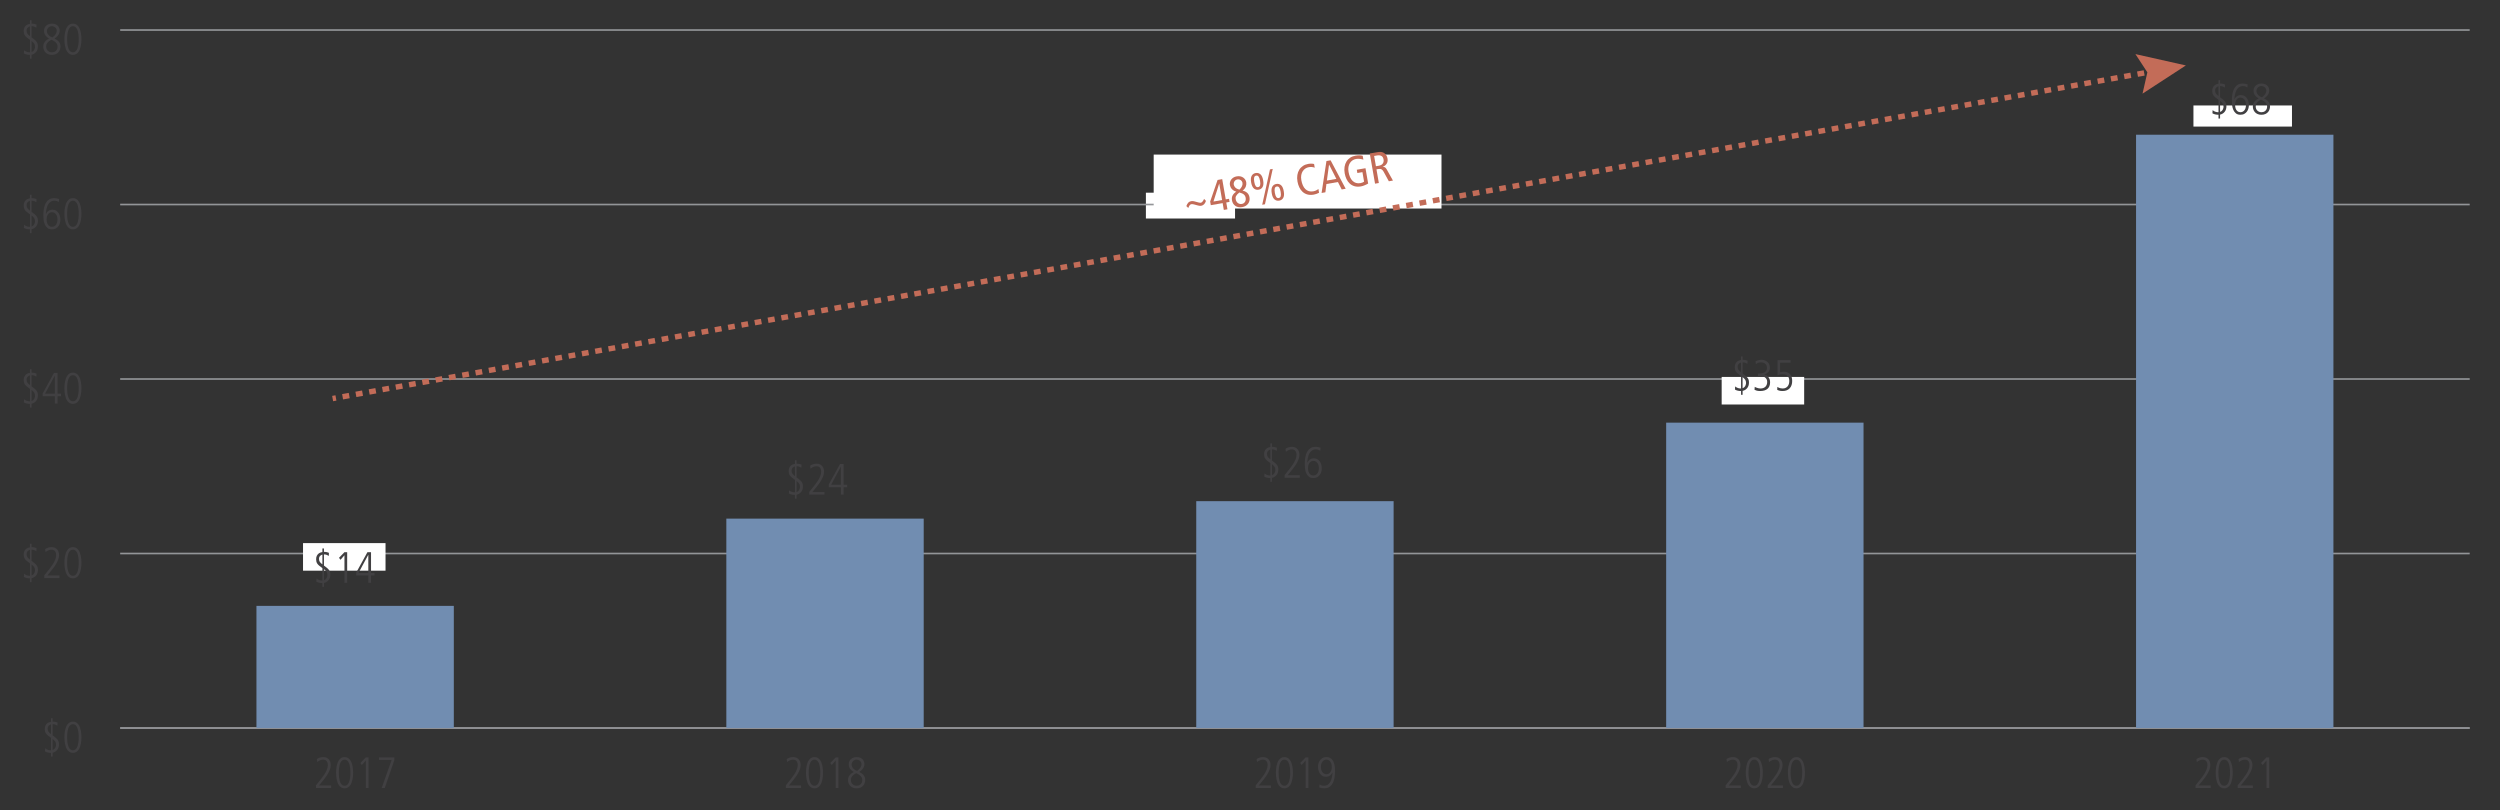 <?xml version="1.0" encoding="utf-8"?>
<!-- Generator: Adobe Illustrator 27.0.0, SVG Export Plug-In . SVG Version: 6.00 Build 0)  -->
<svg version="1.1" id="Layer_1" xmlns="http://www.w3.org/2000/svg" xmlns:xlink="http://www.w3.org/1999/xlink" x="0px" y="0px"
	 viewBox="0 0 1140 369.55" style="enable-background:new 0 0 1140 369.55;" xml:space="preserve">
<rect x="0" y="0" width="1140" height="369.55" fill="#333333" stroke="none"/>
<style type="text/css">
	.st0{fill:#FFFFFF;}
	.st1{fill:none;stroke:#939598;stroke-width:0.618;stroke-miterlimit:10;}
	.st2{enable-background:new    ;}
	.st3{fill:#414042;}
	.st4{fill:none;}
	.st5{fill:none;stroke:#939598;stroke-width:0.75;stroke-miterlimit:10;}
	.st6{fill-rule:evenodd;clip-rule:evenodd;fill:#718DB1;}
	.st7{fill:#C36C58;}
	.st8{fill:none;stroke:#C36C58;stroke-width:2.474;stroke-miterlimit:10;}
	.st9{fill:none;stroke:#C36C58;stroke-width:2.474;stroke-miterlimit:10;stroke-dasharray:3.08,3.08;}
</style>
<g id="Layer_1_00000181779259114011640200000013218095516250302627_">
</g>
<g id="graph">
	<rect x="522.53" y="87.87" class="st0" width="40.65" height="11.77"/>
</g>
<g id="text">
	<g>
		<g>
			<line class="st1" x1="54.8" y1="331.98" x2="1126.18" y2="331.98"/>
		</g>
		<g>
			<g>
				<g class="st2">
					<path class="st3" d="M23.27,327.5h0.72v1.56h0.06c0.56,0,1.03,0.06,1.4,0.17c0.37,0.11,0.64,0.2,0.8,0.27l-0.06,1.4
						c-0.27-0.16-0.57-0.31-0.92-0.46s-0.77-0.22-1.28-0.22v5.1c0.56,0.4,1.02,0.76,1.39,1.07c0.37,0.31,0.66,0.62,0.89,0.92
						c0.23,0.3,0.39,0.62,0.48,0.95c0.09,0.33,0.14,0.73,0.14,1.18c0,1.01-0.27,1.85-0.81,2.52c-0.54,0.67-1.24,1.09-2.09,1.28v1.78
						h-0.72v-1.72h-0.12c-0.43,0-0.88-0.05-1.37-0.16c-0.49-0.11-0.91-0.27-1.27-0.5l0.08-1.44c0.24,0.21,0.49,0.38,0.74,0.51
						c0.25,0.13,0.49,0.22,0.72,0.28c0.23,0.06,0.43,0.1,0.6,0.12c0.17,0.02,0.31,0.03,0.4,0.03h0.22v-5.68l-0.34-0.24
						c-0.48-0.33-0.88-0.64-1.21-0.93c-0.33-0.29-0.59-0.57-0.78-0.86c-0.19-0.29-0.33-0.59-0.41-0.91
						c-0.08-0.32-0.12-0.68-0.12-1.08c0-0.61,0.1-1.12,0.29-1.52c0.19-0.4,0.43-0.73,0.72-0.98s0.6-0.44,0.93-0.56
						c0.33-0.12,0.64-0.2,0.92-0.24V327.5z M23.27,330.3c-0.19,0.05-0.37,0.13-0.56,0.23c-0.19,0.1-0.35,0.23-0.5,0.38
						c-0.15,0.15-0.26,0.34-0.35,0.57c-0.09,0.23-0.13,0.49-0.13,0.78c0,0.6,0.13,1.08,0.4,1.43s0.65,0.71,1.14,1.07V330.3z
						 M23.99,342c0.35-0.12,0.62-0.29,0.83-0.51c0.21-0.22,0.37-0.45,0.48-0.69c0.11-0.24,0.19-0.47,0.22-0.69s0.05-0.38,0.05-0.49
						c0-0.61-0.14-1.11-0.41-1.5c-0.27-0.39-0.66-0.77-1.17-1.16V342z"/>
					<path class="st3" d="M37.13,336.18c0,0.4-0.02,0.86-0.05,1.37c-0.03,0.51-0.1,1.03-0.2,1.56c-0.1,0.53-0.24,1.04-0.42,1.54
						c-0.18,0.5-0.41,0.95-0.7,1.34c-0.29,0.39-0.64,0.71-1.05,0.95c-0.41,0.24-0.9,0.36-1.46,0.36c-0.56,0-1.05-0.12-1.46-0.36
						c-0.41-0.24-0.76-0.56-1.05-0.95c-0.29-0.39-0.52-0.84-0.7-1.34c-0.18-0.5-0.32-1.01-0.42-1.54s-0.17-1.05-0.2-1.56
						c-0.03-0.51-0.05-0.97-0.05-1.37c0-0.4,0.02-0.86,0.05-1.37c0.03-0.51,0.1-1.03,0.2-1.56c0.1-0.53,0.24-1.04,0.42-1.54
						c0.18-0.5,0.41-0.95,0.7-1.34c0.29-0.39,0.63-0.71,1.04-0.95c0.41-0.24,0.9-0.36,1.47-0.36s1.06,0.12,1.47,0.36
						s0.75,0.56,1.04,0.95c0.29,0.39,0.52,0.84,0.7,1.34c0.18,0.5,0.32,1.01,0.42,1.54c0.1,0.53,0.17,1.05,0.2,1.56
						C37.12,335.33,37.13,335.78,37.13,336.18z M35.89,336.18c0-0.28-0.01-0.62-0.02-1.02s-0.05-0.82-0.11-1.26
						c-0.06-0.44-0.15-0.88-0.26-1.32c-0.11-0.44-0.27-0.83-0.46-1.18s-0.44-0.63-0.73-0.85c-0.29-0.22-0.65-0.33-1.06-0.33
						s-0.77,0.11-1.06,0.33c-0.29,0.22-0.54,0.5-0.73,0.85s-0.35,0.74-0.46,1.18c-0.11,0.44-0.2,0.88-0.26,1.32
						c-0.06,0.44-0.1,0.86-0.11,1.26c-0.01,0.4-0.02,0.74-0.02,1.02c0,0.28,0.01,0.62,0.02,1.02c0.01,0.4,0.05,0.82,0.11,1.26
						c0.06,0.44,0.15,0.88,0.26,1.32c0.11,0.44,0.27,0.83,0.46,1.18s0.44,0.63,0.73,0.85c0.29,0.22,0.65,0.33,1.06,0.33
						s0.77-0.11,1.06-0.33c0.29-0.22,0.54-0.5,0.73-0.85s0.35-0.74,0.46-1.18c0.11-0.44,0.2-0.88,0.26-1.32
						c0.06-0.44,0.1-0.86,0.11-1.26S35.89,336.46,35.89,336.18z"/>
				</g>
				<g class="st2">
					<path class="st3" d="M13.67,247.93h0.72v1.56h0.06c0.56,0,1.03,0.06,1.4,0.17c0.37,0.11,0.64,0.2,0.8,0.27l-0.06,1.4
						c-0.27-0.16-0.57-0.31-0.92-0.46s-0.77-0.22-1.28-0.22v5.1c0.56,0.4,1.02,0.76,1.39,1.07c0.37,0.31,0.66,0.62,0.89,0.92
						c0.23,0.3,0.39,0.62,0.48,0.95c0.09,0.33,0.14,0.73,0.14,1.18c0,1.01-0.27,1.85-0.81,2.52c-0.54,0.67-1.24,1.09-2.09,1.28v1.78
						h-0.72v-1.72h-0.12c-0.43,0-0.88-0.05-1.37-0.16c-0.49-0.11-0.91-0.27-1.27-0.5l0.08-1.44c0.24,0.21,0.49,0.38,0.74,0.51
						c0.25,0.13,0.49,0.22,0.72,0.28c0.23,0.06,0.43,0.1,0.6,0.12c0.17,0.02,0.31,0.03,0.4,0.03h0.22v-5.68l-0.34-0.24
						c-0.48-0.33-0.88-0.64-1.21-0.93c-0.33-0.29-0.59-0.57-0.78-0.86c-0.19-0.29-0.33-0.59-0.41-0.91
						c-0.08-0.32-0.12-0.68-0.12-1.08c0-0.61,0.1-1.12,0.29-1.52c0.19-0.4,0.43-0.73,0.72-0.98s0.6-0.44,0.93-0.56
						c0.33-0.12,0.64-0.2,0.92-0.24V247.93z M13.67,250.73c-0.19,0.05-0.37,0.13-0.56,0.23c-0.19,0.1-0.35,0.23-0.5,0.38
						c-0.15,0.15-0.26,0.34-0.35,0.57c-0.09,0.23-0.13,0.49-0.13,0.78c0,0.6,0.13,1.08,0.4,1.43s0.65,0.71,1.14,1.07V250.73z
						 M14.39,262.43c0.35-0.12,0.62-0.29,0.83-0.51c0.21-0.22,0.37-0.45,0.48-0.69c0.11-0.24,0.19-0.47,0.22-0.69
						s0.05-0.38,0.05-0.49c0-0.61-0.14-1.11-0.41-1.5c-0.27-0.39-0.66-0.77-1.17-1.16V262.43z"/>
					<path class="st3" d="M20.19,262.37l1.06-1.32c0.4-0.49,0.85-1.06,1.36-1.69c0.51-0.63,0.98-1.3,1.43-1.99s0.82-1.4,1.12-2.12
						c0.3-0.72,0.45-1.42,0.45-2.1c0-0.71-0.17-1.3-0.51-1.78c-0.34-0.48-0.9-0.72-1.67-0.72c-0.44,0-0.91,0.11-1.41,0.33
						c-0.5,0.22-0.92,0.48-1.25,0.77l-0.18-1.38c0.31-0.2,0.7-0.4,1.19-0.59c0.49-0.19,1.07-0.29,1.75-0.29
						c0.61,0,1.14,0.11,1.57,0.33c0.43,0.22,0.79,0.5,1.06,0.85c0.27,0.35,0.47,0.74,0.59,1.17s0.18,0.87,0.18,1.31
						c0,0.67-0.13,1.34-0.39,2.02c-0.26,0.68-0.57,1.33-0.94,1.96s-0.75,1.21-1.16,1.74s-0.76,0.98-1.05,1.34l-1.8,2.22h5.52v1.16
						h-6.92V262.37z"/>
					<path class="st3" d="M37.13,256.61c0,0.4-0.02,0.86-0.05,1.37c-0.03,0.51-0.1,1.03-0.2,1.56c-0.1,0.53-0.24,1.04-0.42,1.54
						c-0.18,0.5-0.41,0.95-0.7,1.34c-0.29,0.39-0.64,0.71-1.05,0.95c-0.41,0.24-0.9,0.36-1.46,0.36c-0.56,0-1.05-0.12-1.46-0.36
						c-0.41-0.24-0.76-0.56-1.05-0.95c-0.29-0.39-0.52-0.84-0.7-1.34c-0.18-0.5-0.32-1.01-0.42-1.54s-0.17-1.05-0.2-1.56
						c-0.03-0.51-0.05-0.97-0.05-1.37c0-0.4,0.02-0.86,0.05-1.37c0.03-0.51,0.1-1.03,0.2-1.56c0.1-0.53,0.24-1.04,0.42-1.54
						c0.18-0.5,0.41-0.95,0.7-1.34c0.29-0.39,0.63-0.71,1.04-0.95c0.41-0.24,0.9-0.36,1.47-0.36s1.06,0.12,1.47,0.36
						s0.75,0.56,1.04,0.95c0.29,0.39,0.52,0.84,0.7,1.34c0.18,0.5,0.32,1.01,0.42,1.54c0.1,0.53,0.17,1.05,0.2,1.56
						C37.12,255.76,37.13,256.21,37.13,256.61z M35.89,256.61c0-0.28-0.01-0.62-0.02-1.02s-0.05-0.82-0.11-1.26
						c-0.06-0.44-0.15-0.88-0.26-1.32c-0.11-0.44-0.27-0.83-0.46-1.18s-0.44-0.63-0.73-0.85c-0.29-0.22-0.65-0.33-1.06-0.33
						s-0.77,0.11-1.06,0.33c-0.29,0.22-0.54,0.5-0.73,0.85s-0.35,0.74-0.46,1.18c-0.11,0.44-0.2,0.88-0.26,1.32
						c-0.06,0.44-0.1,0.86-0.11,1.26c-0.01,0.4-0.02,0.74-0.02,1.02c0,0.28,0.01,0.62,0.02,1.02c0.01,0.4,0.05,0.82,0.11,1.26
						c0.06,0.44,0.15,0.88,0.26,1.32c0.11,0.44,0.27,0.83,0.46,1.18s0.44,0.63,0.73,0.85c0.29,0.22,0.65,0.33,1.06,0.33
						s0.77-0.11,1.06-0.33c0.29-0.22,0.54-0.5,0.73-0.85s0.35-0.74,0.46-1.18c0.11-0.44,0.2-0.88,0.26-1.32
						c0.06-0.44,0.1-0.86,0.11-1.26S35.89,256.89,35.89,256.61z"/>
				</g>
				<g class="st2">
					<path class="st3" d="M13.67,168.36h0.72v1.56h0.06c0.56,0,1.03,0.06,1.4,0.17c0.37,0.11,0.64,0.2,0.8,0.27l-0.06,1.4
						c-0.27-0.16-0.57-0.31-0.92-0.46s-0.77-0.22-1.28-0.22v5.1c0.56,0.4,1.02,0.76,1.39,1.07c0.37,0.31,0.66,0.62,0.89,0.92
						c0.23,0.3,0.39,0.62,0.48,0.95c0.09,0.33,0.14,0.73,0.14,1.18c0,1.01-0.27,1.85-0.81,2.52c-0.54,0.67-1.24,1.09-2.09,1.28v1.78
						h-0.72v-1.72h-0.12c-0.43,0-0.88-0.05-1.37-0.16c-0.49-0.11-0.91-0.27-1.27-0.5l0.08-1.44c0.24,0.21,0.49,0.38,0.74,0.51
						c0.25,0.13,0.49,0.22,0.72,0.28c0.23,0.06,0.43,0.1,0.6,0.12c0.17,0.02,0.31,0.03,0.4,0.03h0.22v-5.68l-0.34-0.24
						c-0.48-0.33-0.88-0.64-1.21-0.93c-0.33-0.29-0.59-0.57-0.78-0.86c-0.19-0.29-0.33-0.59-0.41-0.91
						c-0.08-0.32-0.12-0.68-0.12-1.08c0-0.61,0.1-1.12,0.29-1.52c0.19-0.4,0.43-0.73,0.72-0.98s0.6-0.44,0.93-0.56
						c0.33-0.12,0.64-0.2,0.92-0.24V168.36z M13.67,171.16c-0.19,0.05-0.37,0.13-0.56,0.23c-0.19,0.1-0.35,0.23-0.5,0.38
						c-0.15,0.15-0.26,0.34-0.35,0.57c-0.09,0.23-0.13,0.49-0.13,0.78c0,0.6,0.13,1.08,0.4,1.43s0.65,0.71,1.14,1.07V171.16z
						 M14.39,182.86c0.35-0.12,0.62-0.29,0.83-0.51c0.21-0.22,0.37-0.45,0.48-0.69c0.11-0.24,0.19-0.47,0.22-0.69
						s0.05-0.38,0.05-0.49c0-0.61-0.14-1.11-0.41-1.5c-0.27-0.39-0.66-0.77-1.17-1.16V182.86z"/>
					<path class="st3" d="M24.61,170.06h1.64v9.46h1.58v1.16h-1.58v3.34h-1.24v-3.34h-5.54v-1.26L24.61,170.06z M20.55,179.52h4.46
						v-8.22h-0.04L20.55,179.52z"/>
					<path class="st3" d="M37.13,177.04c0,0.4-0.02,0.86-0.05,1.37c-0.03,0.51-0.1,1.03-0.2,1.56c-0.1,0.53-0.24,1.04-0.42,1.54
						c-0.18,0.5-0.41,0.95-0.7,1.34c-0.29,0.39-0.64,0.71-1.05,0.95c-0.41,0.24-0.9,0.36-1.46,0.36c-0.56,0-1.05-0.12-1.46-0.36
						c-0.41-0.24-0.76-0.56-1.05-0.95c-0.29-0.39-0.52-0.84-0.7-1.34c-0.18-0.5-0.32-1.01-0.42-1.54s-0.17-1.05-0.2-1.56
						c-0.03-0.51-0.05-0.97-0.05-1.37c0-0.4,0.02-0.86,0.05-1.37c0.03-0.51,0.1-1.03,0.2-1.56c0.1-0.53,0.24-1.04,0.42-1.54
						c0.18-0.5,0.41-0.95,0.7-1.34c0.29-0.39,0.63-0.71,1.04-0.95c0.41-0.24,0.9-0.36,1.47-0.36s1.06,0.12,1.47,0.36
						s0.75,0.56,1.04,0.95c0.29,0.39,0.52,0.84,0.7,1.34c0.18,0.5,0.32,1.01,0.42,1.54c0.1,0.53,0.17,1.05,0.2,1.56
						C37.12,176.19,37.13,176.64,37.13,177.04z M35.89,177.04c0-0.28-0.01-0.62-0.02-1.02s-0.05-0.82-0.11-1.26
						c-0.06-0.44-0.15-0.88-0.26-1.32c-0.11-0.44-0.27-0.83-0.46-1.18s-0.44-0.63-0.73-0.85c-0.29-0.22-0.65-0.33-1.06-0.33
						s-0.77,0.11-1.06,0.33c-0.29,0.22-0.54,0.5-0.73,0.85S31.12,173,31,173.44c-0.11,0.44-0.2,0.88-0.26,1.32
						c-0.06,0.44-0.1,0.86-0.11,1.26c-0.01,0.4-0.02,0.74-0.02,1.02c0,0.28,0.01,0.62,0.02,1.02c0.01,0.4,0.05,0.82,0.11,1.26
						c0.06,0.44,0.15,0.88,0.26,1.32c0.11,0.44,0.27,0.83,0.46,1.18s0.44,0.63,0.73,0.85c0.29,0.22,0.65,0.33,1.06,0.33
						s0.77-0.11,1.06-0.33c0.29-0.22,0.54-0.5,0.73-0.85s0.35-0.74,0.46-1.18c0.11-0.44,0.2-0.88,0.26-1.32
						c0.06-0.44,0.1-0.86,0.11-1.26S35.89,177.32,35.89,177.04z"/>
				</g>
				<g class="st2">
					<path class="st3" d="M13.67,88.79h0.72v1.56h0.06c0.56,0,1.03,0.06,1.4,0.17c0.37,0.11,0.64,0.2,0.8,0.27l-0.06,1.4
						c-0.27-0.16-0.57-0.31-0.92-0.46s-0.77-0.22-1.28-0.22v5.1c0.56,0.4,1.02,0.76,1.39,1.07c0.37,0.31,0.66,0.62,0.89,0.92
						c0.23,0.3,0.39,0.62,0.48,0.95c0.09,0.33,0.14,0.73,0.14,1.18c0,1.01-0.27,1.85-0.81,2.52c-0.54,0.67-1.24,1.09-2.09,1.28v1.78
						h-0.72v-1.72h-0.12c-0.43,0-0.88-0.05-1.37-0.16c-0.49-0.11-0.91-0.27-1.27-0.5l0.08-1.44c0.24,0.21,0.49,0.38,0.74,0.51
						c0.25,0.13,0.49,0.22,0.72,0.28c0.23,0.06,0.43,0.1,0.6,0.12c0.17,0.02,0.31,0.03,0.4,0.03h0.22v-5.68l-0.34-0.24
						c-0.48-0.33-0.88-0.64-1.21-0.93c-0.33-0.29-0.59-0.57-0.78-0.86c-0.19-0.29-0.33-0.59-0.41-0.91
						c-0.08-0.32-0.12-0.68-0.12-1.08c0-0.61,0.1-1.12,0.29-1.52c0.19-0.4,0.43-0.73,0.72-0.98s0.6-0.44,0.93-0.56
						c0.33-0.12,0.64-0.2,0.92-0.24V88.79z M13.67,91.59c-0.19,0.05-0.37,0.13-0.56,0.23c-0.19,0.1-0.35,0.23-0.5,0.38
						c-0.15,0.15-0.26,0.34-0.35,0.57c-0.09,0.23-0.13,0.49-0.13,0.78c0,0.6,0.13,1.08,0.4,1.43s0.65,0.71,1.14,1.07V91.59z
						 M14.39,103.29c0.35-0.12,0.62-0.29,0.83-0.51c0.21-0.22,0.37-0.45,0.48-0.69c0.11-0.24,0.19-0.47,0.22-0.69
						s0.05-0.38,0.05-0.49c0-0.61-0.14-1.11-0.41-1.5c-0.27-0.39-0.66-0.77-1.17-1.16V103.29z"/>
					<path class="st3" d="M26.85,92.13c-0.16-0.08-0.41-0.2-0.74-0.37c-0.33-0.17-0.78-0.25-1.34-0.25c-0.61,0-1.14,0.14-1.57,0.41
						c-0.43,0.27-0.79,0.62-1.07,1.03c-0.28,0.41-0.5,0.87-0.66,1.36c-0.16,0.49-0.28,0.97-0.36,1.42
						c-0.08,0.45-0.13,0.85-0.15,1.19s-0.03,0.56-0.03,0.65h0.04c0.2-0.45,0.44-0.81,0.72-1.07c0.28-0.26,0.56-0.46,0.84-0.59
						c0.28-0.13,0.54-0.22,0.78-0.25c0.24-0.03,0.43-0.05,0.56-0.05c0.72,0,1.31,0.16,1.78,0.47s0.84,0.7,1.12,1.17
						c0.28,0.47,0.48,0.96,0.59,1.49s0.17,1.01,0.17,1.45c0,0.47-0.07,0.96-0.2,1.47c-0.13,0.51-0.35,0.99-0.65,1.42
						c-0.3,0.43-0.7,0.79-1.19,1.08c-0.49,0.29-1.11,0.43-1.84,0.43c-0.84,0-1.52-0.21-2.03-0.64c-0.51-0.43-0.91-0.95-1.18-1.58
						s-0.45-1.3-0.54-2.01s-0.13-1.36-0.13-1.95c0-0.28,0.01-0.67,0.02-1.18s0.07-1.06,0.16-1.66c0.09-0.6,0.24-1.21,0.43-1.83
						s0.47-1.18,0.83-1.68c0.36-0.5,0.82-0.91,1.38-1.23c0.56-0.32,1.25-0.48,2.06-0.48c0.37,0,0.76,0.04,1.17,0.11
						c0.41,0.07,0.78,0.16,1.13,0.27L26.85,92.13z M21.25,100.03c0,0.68,0.08,1.24,0.24,1.68c0.16,0.44,0.36,0.79,0.6,1.04
						c0.24,0.25,0.5,0.43,0.78,0.53s0.54,0.15,0.78,0.15c0.28,0,0.57-0.05,0.87-0.16c0.3-0.11,0.58-0.29,0.83-0.56
						c0.25-0.27,0.46-0.62,0.62-1.06c0.16-0.44,0.24-0.99,0.24-1.66c0-0.24-0.03-0.54-0.1-0.91c-0.07-0.37-0.19-0.72-0.38-1.06
						s-0.45-0.63-0.78-0.88c-0.33-0.25-0.77-0.37-1.3-0.37c-0.36,0-0.69,0.08-0.98,0.24c-0.29,0.16-0.55,0.39-0.76,0.68
						c-0.21,0.29-0.38,0.64-0.49,1.03C21.31,99.11,21.25,99.55,21.25,100.03z"/>
					<path class="st3" d="M37.13,97.47c0,0.4-0.02,0.86-0.05,1.37c-0.03,0.51-0.1,1.03-0.2,1.56c-0.1,0.53-0.24,1.04-0.42,1.54
						c-0.18,0.5-0.41,0.95-0.7,1.34c-0.29,0.39-0.64,0.71-1.05,0.95c-0.41,0.24-0.9,0.36-1.46,0.36c-0.56,0-1.05-0.12-1.46-0.36
						c-0.41-0.24-0.76-0.56-1.05-0.95c-0.29-0.39-0.52-0.84-0.7-1.34c-0.18-0.5-0.32-1.01-0.42-1.54s-0.17-1.05-0.2-1.56
						c-0.03-0.51-0.05-0.97-0.05-1.37c0-0.4,0.02-0.86,0.05-1.37c0.03-0.51,0.1-1.03,0.2-1.56c0.1-0.53,0.24-1.04,0.42-1.54
						c0.18-0.5,0.41-0.95,0.7-1.34c0.29-0.39,0.63-0.71,1.04-0.95c0.41-0.24,0.9-0.36,1.47-0.36s1.06,0.12,1.47,0.36
						s0.75,0.56,1.04,0.95c0.29,0.39,0.52,0.84,0.7,1.34c0.18,0.5,0.32,1.01,0.42,1.54c0.1,0.53,0.17,1.05,0.2,1.56
						C37.12,96.61,37.13,97.07,37.13,97.47z M35.89,97.47c0-0.28-0.01-0.62-0.02-1.02s-0.05-0.82-0.11-1.26
						c-0.06-0.44-0.15-0.88-0.26-1.32c-0.11-0.44-0.27-0.83-0.46-1.18s-0.44-0.63-0.73-0.85c-0.29-0.22-0.65-0.33-1.06-0.33
						s-0.77,0.11-1.06,0.33c-0.29,0.22-0.54,0.5-0.73,0.85s-0.35,0.74-0.46,1.18c-0.11,0.44-0.2,0.88-0.26,1.32
						c-0.06,0.44-0.1,0.86-0.11,1.26c-0.01,0.4-0.02,0.74-0.02,1.02c0,0.28,0.01,0.62,0.02,1.02c0.01,0.4,0.05,0.82,0.11,1.26
						c0.06,0.44,0.15,0.88,0.26,1.32c0.11,0.44,0.27,0.83,0.46,1.18s0.44,0.63,0.73,0.85c0.29,0.22,0.65,0.33,1.06,0.33
						s0.77-0.11,1.06-0.33c0.29-0.22,0.54-0.5,0.73-0.85s0.35-0.74,0.46-1.18c0.11-0.44,0.2-0.88,0.26-1.32
						c0.06-0.44,0.1-0.86,0.11-1.26S35.89,97.75,35.89,97.47z"/>
				</g>
				<g class="st2">
					<path class="st3" d="M13.67,9.22h0.72v1.56h0.06c0.56,0,1.03,0.06,1.4,0.17c0.37,0.11,0.64,0.2,0.8,0.27l-0.06,1.4
						c-0.27-0.16-0.57-0.31-0.92-0.46s-0.77-0.22-1.28-0.22v5.1c0.56,0.4,1.02,0.76,1.39,1.07c0.37,0.31,0.66,0.62,0.89,0.92
						c0.23,0.3,0.39,0.62,0.48,0.95c0.09,0.33,0.14,0.73,0.14,1.18c0,1.01-0.27,1.85-0.81,2.52c-0.54,0.67-1.24,1.09-2.09,1.28v1.78
						h-0.72v-1.72h-0.12c-0.43,0-0.88-0.05-1.37-0.16c-0.49-0.11-0.91-0.27-1.27-0.5l0.08-1.44c0.24,0.21,0.49,0.38,0.74,0.51
						c0.25,0.13,0.49,0.22,0.72,0.28c0.23,0.06,0.43,0.1,0.6,0.12c0.17,0.02,0.31,0.03,0.4,0.03h0.22v-5.68l-0.34-0.24
						c-0.48-0.33-0.88-0.64-1.21-0.93c-0.33-0.29-0.59-0.57-0.78-0.86c-0.19-0.29-0.33-0.59-0.41-0.91
						c-0.08-0.32-0.12-0.68-0.12-1.08c0-0.61,0.1-1.12,0.29-1.52c0.19-0.4,0.43-0.73,0.72-0.98s0.6-0.44,0.93-0.56
						c0.33-0.12,0.64-0.2,0.92-0.24V9.22z M13.67,12.02c-0.19,0.05-0.37,0.13-0.56,0.23c-0.19,0.1-0.35,0.23-0.5,0.38
						c-0.15,0.15-0.26,0.34-0.35,0.57c-0.09,0.23-0.13,0.49-0.13,0.78c0,0.6,0.13,1.08,0.4,1.43s0.65,0.71,1.14,1.07V12.02z
						 M14.39,23.72c0.35-0.12,0.62-0.29,0.83-0.51c0.21-0.22,0.37-0.45,0.48-0.69c0.11-0.24,0.19-0.47,0.22-0.69
						s0.05-0.38,0.05-0.49c0-0.61-0.14-1.11-0.41-1.5c-0.27-0.39-0.66-0.77-1.17-1.16V23.72z"/>
					<path class="st3" d="M22.39,17.6c-0.71-0.39-1.27-0.88-1.69-1.47c-0.42-0.59-0.63-1.29-0.63-2.09c0-0.6,0.12-1.11,0.35-1.52
						c0.23-0.41,0.53-0.75,0.89-1.01s0.75-0.45,1.17-0.56s0.82-0.17,1.19-0.17c0.69,0,1.27,0.11,1.72,0.32
						c0.45,0.21,0.82,0.48,1.09,0.8c0.27,0.32,0.46,0.67,0.57,1.04c0.11,0.37,0.16,0.72,0.16,1.04c0,0.48-0.08,0.91-0.25,1.29
						s-0.37,0.72-0.62,1.01c-0.25,0.29-0.51,0.54-0.78,0.75c-0.27,0.21-0.52,0.38-0.73,0.53c0.25,0.13,0.54,0.3,0.86,0.49
						c0.32,0.19,0.62,0.43,0.9,0.71c0.28,0.28,0.51,0.62,0.7,1.01c0.19,0.39,0.28,0.86,0.28,1.41c0,0.4-0.06,0.83-0.19,1.28
						c-0.13,0.45-0.34,0.87-0.65,1.25s-0.71,0.69-1.22,0.94c-0.51,0.25-1.13,0.37-1.88,0.37c-0.63,0-1.18-0.1-1.67-0.31
						c-0.49-0.21-0.89-0.48-1.22-0.83c-0.33-0.35-0.58-0.75-0.75-1.2c-0.17-0.45-0.26-0.93-0.26-1.44c0-0.63,0.12-1.16,0.37-1.61
						c0.25-0.45,0.53-0.81,0.84-1.1c0.31-0.29,0.61-0.51,0.9-0.66C22.13,17.72,22.31,17.63,22.39,17.6z M26.25,21.2
						c0-0.41-0.09-0.78-0.26-1.1c-0.17-0.32-0.4-0.6-0.67-0.85c-0.27-0.25-0.57-0.46-0.9-0.64c-0.33-0.18-0.64-0.34-0.95-0.49
						l-0.4,0.24c-0.51,0.28-0.9,0.56-1.17,0.85s-0.47,0.56-0.6,0.82c-0.13,0.26-0.2,0.5-0.22,0.72s-0.03,0.4-0.03,0.53
						c0,0.33,0.06,0.65,0.17,0.96c0.11,0.31,0.28,0.58,0.51,0.82c0.23,0.24,0.5,0.43,0.83,0.58c0.33,0.15,0.71,0.22,1.15,0.22
						c0.21,0,0.47-0.04,0.76-0.11c0.29-0.07,0.57-0.21,0.83-0.41c0.26-0.2,0.48-0.47,0.67-0.81C26.16,22.19,26.25,21.75,26.25,21.2z
						 M25.89,14.04c0-0.32-0.06-0.61-0.19-0.87c-0.13-0.26-0.3-0.48-0.51-0.66s-0.45-0.32-0.72-0.42c-0.27-0.1-0.55-0.15-0.84-0.15
						s-0.57,0.05-0.84,0.16c-0.27,0.11-0.5,0.26-0.71,0.46c-0.21,0.2-0.37,0.44-0.5,0.71c-0.13,0.27-0.19,0.58-0.19,0.91
						c0,0.59,0.21,1.14,0.63,1.66c0.42,0.52,1.04,0.93,1.87,1.24c0.71-0.51,1.22-1.02,1.53-1.55C25.74,15,25.89,14.51,25.89,14.04z"
						/>
					<path class="st3" d="M37.13,17.9c0,0.4-0.02,0.86-0.05,1.37c-0.03,0.51-0.1,1.03-0.2,1.56c-0.1,0.53-0.24,1.04-0.42,1.54
						c-0.18,0.5-0.41,0.95-0.7,1.34c-0.29,0.39-0.64,0.71-1.05,0.95c-0.41,0.24-0.9,0.36-1.46,0.36c-0.56,0-1.05-0.12-1.46-0.36
						c-0.41-0.24-0.76-0.56-1.05-0.95c-0.29-0.39-0.52-0.84-0.7-1.34c-0.18-0.5-0.32-1.01-0.42-1.54s-0.17-1.05-0.2-1.56
						c-0.03-0.51-0.05-0.97-0.05-1.37c0-0.4,0.02-0.86,0.05-1.37c0.03-0.51,0.1-1.03,0.2-1.56c0.1-0.53,0.24-1.04,0.42-1.54
						c0.18-0.5,0.41-0.95,0.7-1.34c0.29-0.39,0.63-0.71,1.04-0.95c0.41-0.24,0.9-0.36,1.47-0.36s1.06,0.12,1.47,0.36
						s0.75,0.56,1.04,0.95c0.29,0.39,0.52,0.84,0.7,1.34c0.18,0.5,0.32,1.01,0.42,1.54c0.1,0.53,0.17,1.05,0.2,1.56
						C37.12,17.04,37.13,17.5,37.13,17.9z M35.89,17.9c0-0.28-0.01-0.62-0.02-1.02s-0.05-0.82-0.11-1.26
						c-0.06-0.44-0.15-0.88-0.26-1.32c-0.11-0.44-0.27-0.83-0.46-1.18s-0.44-0.63-0.73-0.85c-0.29-0.22-0.65-0.33-1.06-0.33
						s-0.77,0.11-1.06,0.33c-0.29,0.22-0.54,0.5-0.73,0.85S31.12,13.86,31,14.3c-0.11,0.44-0.2,0.88-0.26,1.32
						c-0.06,0.44-0.1,0.86-0.11,1.26c-0.01,0.4-0.02,0.74-0.02,1.02c0,0.28,0.01,0.62,0.02,1.02c0.01,0.4,0.05,0.82,0.11,1.26
						c0.06,0.44,0.15,0.88,0.26,1.32c0.11,0.44,0.27,0.83,0.46,1.18s0.44,0.63,0.73,0.85c0.29,0.22,0.65,0.33,1.06,0.33
						s0.77-0.11,1.06-0.33c0.29-0.22,0.54-0.5,0.73-0.85s0.35-0.74,0.46-1.18c0.11-0.44,0.2-0.88,0.26-1.32
						c0.06-0.44,0.1-0.86,0.11-1.26S35.89,18.18,35.89,17.9z"/>
				</g>
			</g>
			<line class="st4" x1="54.8" y1="331.98" x2="54.8" y2="13.69"/>
			<g>
				<g>
					<line class="st5" x1="54.8" y1="331.98" x2="1126.18" y2="331.98"/>
					<line class="st5" x1="54.8" y1="252.4" x2="1126.18" y2="252.4"/>
					<line class="st5" x1="54.8" y1="172.83" x2="1126.18" y2="172.83"/>
					<line class="st5" x1="54.8" y1="93.26" x2="1126.18" y2="93.26"/>
					<line class="st5" x1="54.8" y1="13.69" x2="1126.18" y2="13.69"/>
				</g>
			</g>
		</g>
		<g>
			<g>
				<g>
					<rect x="116.94" y="276.28" class="st6" width="90" height="55.7"/>
					<rect x="331.21" y="236.49" class="st6" width="90" height="95.49"/>
					<rect x="545.49" y="228.53" class="st6" width="90" height="103.44"/>
					<rect x="759.77" y="192.73" class="st6" width="90" height="139.25"/>
					<rect x="974.04" y="61.43" class="st6" width="90" height="270.54"/>
				</g>
			</g>
		</g>
		<g>
			<g class="st2">
				<path class="st3" d="M1001.18,358.11l1.06-1.32c0.4-0.49,0.85-1.06,1.36-1.69c0.51-0.63,0.98-1.3,1.43-1.99s0.82-1.4,1.12-2.12
					c0.3-0.72,0.45-1.42,0.45-2.1c0-0.71-0.17-1.3-0.51-1.78c-0.34-0.48-0.9-0.72-1.67-0.72c-0.44,0-0.91,0.11-1.41,0.33
					c-0.5,0.22-0.92,0.48-1.25,0.77l-0.18-1.38c0.31-0.2,0.7-0.4,1.19-0.59c0.49-0.19,1.07-0.29,1.75-0.29
					c0.61,0,1.14,0.11,1.57,0.33c0.43,0.22,0.79,0.5,1.06,0.85s0.47,0.74,0.59,1.17s0.18,0.87,0.18,1.31c0,0.67-0.13,1.34-0.39,2.02
					c-0.26,0.68-0.57,1.33-0.94,1.96c-0.37,0.63-0.75,1.21-1.16,1.74c-0.41,0.53-0.76,0.98-1.05,1.34l-1.8,2.22h5.52v1.16h-6.92
					V358.11z"/>
				<path class="st3" d="M1018.12,352.35c0,0.4-0.02,0.86-0.05,1.37c-0.03,0.51-0.1,1.03-0.2,1.56c-0.1,0.53-0.24,1.04-0.42,1.54
					c-0.18,0.5-0.41,0.95-0.7,1.34s-0.64,0.71-1.05,0.95c-0.41,0.24-0.9,0.36-1.46,0.36c-0.56,0-1.05-0.12-1.46-0.36
					c-0.41-0.24-0.76-0.56-1.05-0.95s-0.52-0.84-0.7-1.34c-0.18-0.5-0.32-1.01-0.42-1.54s-0.17-1.05-0.2-1.56
					c-0.03-0.51-0.05-0.97-0.05-1.37c0-0.4,0.02-0.86,0.05-1.37c0.03-0.51,0.1-1.03,0.2-1.56c0.1-0.53,0.24-1.04,0.42-1.54
					c0.18-0.5,0.41-0.95,0.7-1.34s0.63-0.71,1.04-0.95c0.41-0.24,0.9-0.36,1.47-0.36s1.06,0.12,1.47,0.36
					c0.41,0.24,0.75,0.56,1.04,0.95s0.52,0.84,0.7,1.34c0.18,0.5,0.32,1.01,0.42,1.54c0.1,0.53,0.17,1.05,0.2,1.56
					C1018.11,351.49,1018.12,351.95,1018.12,352.35z M1016.88,352.35c0-0.28-0.01-0.62-0.02-1.02s-0.05-0.82-0.11-1.26
					c-0.06-0.44-0.15-0.88-0.26-1.32c-0.11-0.44-0.27-0.83-0.46-1.18s-0.44-0.63-0.73-0.85c-0.29-0.22-0.65-0.33-1.06-0.33
					s-0.77,0.11-1.06,0.33c-0.29,0.22-0.54,0.5-0.73,0.85s-0.35,0.74-0.46,1.18c-0.11,0.44-0.2,0.88-0.26,1.32
					c-0.06,0.44-0.1,0.86-0.11,1.26c-0.01,0.4-0.02,0.74-0.02,1.02c0,0.28,0.01,0.62,0.02,1.02c0.01,0.4,0.05,0.82,0.11,1.26
					c0.06,0.44,0.15,0.88,0.26,1.32c0.11,0.44,0.27,0.83,0.46,1.18s0.44,0.63,0.73,0.85c0.29,0.22,0.65,0.33,1.06,0.33
					s0.77-0.11,1.06-0.33c0.29-0.22,0.54-0.5,0.73-0.85s0.35-0.74,0.46-1.18c0.11-0.44,0.2-0.88,0.26-1.32
					c0.06-0.44,0.1-0.86,0.11-1.26S1016.88,352.63,1016.88,352.35z"/>
				<path class="st3" d="M1020.38,358.11l1.06-1.32c0.4-0.49,0.85-1.06,1.36-1.69c0.51-0.63,0.98-1.3,1.43-1.99
					c0.45-0.69,0.82-1.4,1.12-2.12c0.3-0.72,0.45-1.42,0.45-2.1c0-0.71-0.17-1.3-0.51-1.78c-0.34-0.48-0.9-0.72-1.67-0.72
					c-0.44,0-0.91,0.11-1.41,0.33c-0.5,0.22-0.92,0.48-1.25,0.77l-0.18-1.38c0.31-0.2,0.7-0.4,1.19-0.59
					c0.49-0.19,1.07-0.29,1.75-0.29c0.61,0,1.14,0.11,1.57,0.33c0.43,0.22,0.79,0.5,1.06,0.85s0.47,0.74,0.59,1.17
					c0.12,0.43,0.18,0.87,0.18,1.31c0,0.67-0.13,1.34-0.39,2.02s-0.57,1.33-0.94,1.96s-0.75,1.21-1.16,1.74s-0.76,0.98-1.05,1.34
					l-1.8,2.22h5.52v1.16h-6.92V358.11z"/>
				<path class="st3" d="M1033.52,345.37h1.24v13.96h-1.24v-12.56l-1.8,2.08l-0.68-0.92L1033.52,345.37z"/>
			</g>
			<g class="st2">
				<path class="st3" d="M786.9,358.11l1.06-1.32c0.4-0.49,0.85-1.06,1.36-1.69c0.51-0.63,0.98-1.3,1.43-1.99
					c0.45-0.69,0.82-1.4,1.12-2.12c0.3-0.72,0.45-1.42,0.45-2.1c0-0.71-0.17-1.3-0.51-1.78c-0.34-0.48-0.9-0.72-1.67-0.72
					c-0.44,0-0.91,0.11-1.41,0.33c-0.5,0.22-0.92,0.48-1.25,0.77l-0.18-1.38c0.31-0.2,0.7-0.4,1.19-0.59
					c0.49-0.19,1.07-0.29,1.75-0.29c0.61,0,1.14,0.11,1.57,0.33c0.43,0.22,0.79,0.5,1.06,0.85c0.27,0.35,0.47,0.74,0.59,1.17
					s0.18,0.87,0.18,1.31c0,0.67-0.13,1.34-0.39,2.02s-0.57,1.33-0.94,1.96c-0.37,0.63-0.75,1.21-1.16,1.74
					c-0.41,0.53-0.76,0.98-1.05,1.34l-1.8,2.22h5.52v1.16h-6.92V358.11z"/>
				<path class="st3" d="M803.84,352.35c0,0.4-0.02,0.86-0.05,1.37c-0.03,0.51-0.1,1.03-0.2,1.56s-0.24,1.04-0.42,1.54
					s-0.41,0.95-0.7,1.34s-0.64,0.71-1.05,0.95c-0.41,0.24-0.9,0.36-1.46,0.36s-1.05-0.12-1.46-0.36c-0.41-0.24-0.76-0.56-1.05-0.95
					c-0.29-0.39-0.52-0.84-0.7-1.34s-0.32-1.01-0.42-1.54c-0.1-0.53-0.17-1.05-0.2-1.56c-0.03-0.51-0.05-0.97-0.05-1.37
					c0-0.4,0.02-0.86,0.05-1.37c0.03-0.51,0.1-1.03,0.2-1.56c0.1-0.53,0.24-1.04,0.42-1.54s0.41-0.95,0.7-1.34
					c0.29-0.39,0.63-0.71,1.04-0.95c0.41-0.24,0.9-0.36,1.47-0.36s1.06,0.12,1.47,0.36c0.41,0.24,0.75,0.56,1.04,0.95
					s0.52,0.84,0.7,1.34s0.32,1.01,0.42,1.54c0.1,0.53,0.17,1.05,0.2,1.56C803.83,351.49,803.84,351.95,803.84,352.35z
					 M802.6,352.35c0-0.28-0.01-0.62-0.02-1.02c-0.01-0.4-0.05-0.82-0.11-1.26c-0.06-0.44-0.15-0.88-0.26-1.32
					c-0.11-0.44-0.27-0.83-0.46-1.18s-0.44-0.63-0.73-0.85c-0.29-0.22-0.65-0.33-1.06-0.33s-0.77,0.11-1.06,0.33
					c-0.29,0.22-0.54,0.5-0.73,0.85s-0.35,0.74-0.46,1.18c-0.11,0.44-0.2,0.88-0.26,1.32c-0.06,0.44-0.1,0.86-0.11,1.26
					s-0.02,0.74-0.02,1.02c0,0.28,0.01,0.62,0.02,1.02s0.05,0.82,0.11,1.26c0.06,0.44,0.15,0.88,0.26,1.32
					c0.11,0.44,0.27,0.83,0.46,1.18s0.44,0.63,0.73,0.85c0.29,0.22,0.65,0.33,1.06,0.33s0.77-0.11,1.06-0.33
					c0.29-0.22,0.54-0.5,0.73-0.85s0.35-0.74,0.46-1.18c0.11-0.44,0.2-0.88,0.26-1.32c0.06-0.44,0.1-0.86,0.11-1.26
					C802.6,352.97,802.6,352.63,802.6,352.35z"/>
				<path class="st3" d="M806.1,358.11l1.06-1.32c0.4-0.49,0.85-1.06,1.36-1.69c0.51-0.63,0.98-1.3,1.43-1.99
					c0.45-0.69,0.82-1.4,1.12-2.12s0.45-1.42,0.45-2.1c0-0.71-0.17-1.3-0.51-1.78c-0.34-0.48-0.9-0.72-1.67-0.72
					c-0.44,0-0.91,0.11-1.41,0.33c-0.5,0.22-0.92,0.48-1.25,0.77l-0.18-1.38c0.31-0.2,0.7-0.4,1.19-0.59s1.07-0.29,1.75-0.29
					c0.61,0,1.14,0.11,1.57,0.33c0.43,0.22,0.79,0.5,1.06,0.85s0.47,0.74,0.59,1.17s0.18,0.87,0.18,1.31c0,0.67-0.13,1.34-0.39,2.02
					c-0.26,0.68-0.57,1.33-0.94,1.96c-0.37,0.63-0.75,1.21-1.16,1.74c-0.41,0.53-0.76,0.98-1.05,1.34l-1.8,2.22h5.52v1.16h-6.92
					V358.11z"/>
				<path class="st3" d="M823.04,352.35c0,0.4-0.02,0.86-0.05,1.37c-0.03,0.51-0.1,1.03-0.2,1.56c-0.1,0.53-0.24,1.04-0.42,1.54
					c-0.18,0.5-0.41,0.95-0.7,1.34c-0.29,0.39-0.64,0.71-1.05,0.95c-0.41,0.24-0.9,0.36-1.46,0.36c-0.56,0-1.05-0.12-1.46-0.36
					c-0.41-0.24-0.76-0.56-1.05-0.95s-0.52-0.84-0.7-1.34c-0.18-0.5-0.32-1.01-0.42-1.54c-0.1-0.53-0.17-1.05-0.2-1.56
					c-0.03-0.51-0.05-0.97-0.05-1.37c0-0.4,0.02-0.86,0.05-1.37c0.03-0.51,0.1-1.03,0.2-1.56c0.1-0.53,0.24-1.04,0.42-1.54
					c0.18-0.5,0.41-0.95,0.7-1.34s0.63-0.71,1.04-0.95s0.9-0.36,1.47-0.36s1.06,0.12,1.47,0.36c0.41,0.24,0.75,0.56,1.04,0.95
					c0.29,0.39,0.52,0.84,0.7,1.34c0.18,0.5,0.32,1.01,0.42,1.54c0.1,0.53,0.17,1.05,0.2,1.56
					C823.03,351.49,823.04,351.95,823.04,352.35z M821.8,352.35c0-0.28-0.01-0.62-0.02-1.02c-0.01-0.4-0.05-0.82-0.11-1.26
					c-0.06-0.44-0.15-0.88-0.26-1.32c-0.11-0.44-0.27-0.83-0.46-1.18s-0.44-0.63-0.73-0.85c-0.29-0.22-0.65-0.33-1.06-0.33
					s-0.77,0.11-1.06,0.33c-0.29,0.22-0.54,0.5-0.73,0.85s-0.35,0.74-0.46,1.18c-0.11,0.44-0.2,0.88-0.26,1.32
					c-0.06,0.44-0.1,0.86-0.11,1.26c-0.01,0.4-0.02,0.74-0.02,1.02c0,0.28,0.01,0.62,0.02,1.02c0.01,0.4,0.05,0.82,0.11,1.26
					c0.06,0.44,0.15,0.88,0.26,1.32c0.11,0.44,0.27,0.83,0.46,1.18s0.44,0.63,0.73,0.85c0.29,0.22,0.65,0.33,1.06,0.33
					s0.77-0.11,1.06-0.33c0.29-0.22,0.54-0.5,0.73-0.85s0.35-0.74,0.46-1.18c0.11-0.44,0.2-0.88,0.26-1.32
					c0.06-0.44,0.1-0.86,0.11-1.26C821.8,352.97,821.8,352.63,821.8,352.35z"/>
			</g>
			<g class="st2">
				<path class="st3" d="M572.62,358.11l1.06-1.32c0.4-0.49,0.85-1.06,1.36-1.69c0.51-0.63,0.98-1.3,1.43-1.99
					c0.45-0.69,0.82-1.4,1.12-2.12c0.3-0.72,0.45-1.42,0.45-2.1c0-0.71-0.17-1.3-0.51-1.78c-0.34-0.48-0.9-0.72-1.67-0.72
					c-0.44,0-0.91,0.11-1.41,0.33c-0.5,0.22-0.92,0.48-1.25,0.77l-0.18-1.38c0.31-0.2,0.7-0.4,1.19-0.59
					c0.49-0.19,1.07-0.29,1.75-0.29c0.61,0,1.14,0.11,1.57,0.33c0.43,0.22,0.79,0.5,1.06,0.85c0.27,0.35,0.47,0.74,0.59,1.17
					s0.18,0.87,0.18,1.31c0,0.67-0.13,1.34-0.39,2.02s-0.57,1.33-0.94,1.96c-0.37,0.63-0.75,1.21-1.16,1.74
					c-0.41,0.53-0.76,0.98-1.05,1.34l-1.8,2.22h5.52v1.16h-6.92V358.11z"/>
				<path class="st3" d="M589.57,352.35c0,0.4-0.02,0.86-0.05,1.37c-0.03,0.51-0.1,1.03-0.2,1.56s-0.24,1.04-0.42,1.54
					s-0.41,0.95-0.7,1.34s-0.64,0.71-1.05,0.95c-0.41,0.24-0.9,0.36-1.46,0.36s-1.05-0.12-1.46-0.36c-0.41-0.24-0.76-0.56-1.05-0.95
					c-0.29-0.39-0.52-0.84-0.7-1.34s-0.32-1.01-0.42-1.54c-0.1-0.53-0.17-1.05-0.2-1.56c-0.03-0.51-0.05-0.97-0.05-1.37
					c0-0.4,0.02-0.86,0.05-1.37c0.03-0.51,0.1-1.03,0.2-1.56c0.1-0.53,0.24-1.04,0.42-1.54s0.41-0.95,0.7-1.34
					c0.29-0.39,0.63-0.71,1.04-0.95c0.41-0.24,0.9-0.36,1.47-0.36s1.06,0.12,1.47,0.36c0.41,0.24,0.75,0.56,1.04,0.95
					s0.52,0.84,0.7,1.34s0.32,1.01,0.42,1.54c0.1,0.53,0.17,1.05,0.2,1.56C589.55,351.49,589.57,351.95,589.57,352.35z
					 M588.33,352.35c0-0.28-0.01-0.62-0.02-1.02c-0.01-0.4-0.05-0.82-0.11-1.26c-0.06-0.44-0.15-0.88-0.26-1.32
					c-0.11-0.44-0.27-0.83-0.46-1.18s-0.44-0.63-0.73-0.85c-0.29-0.22-0.65-0.33-1.06-0.33s-0.77,0.11-1.06,0.33
					c-0.29,0.22-0.54,0.5-0.73,0.85s-0.35,0.74-0.46,1.18c-0.11,0.44-0.2,0.88-0.26,1.32c-0.06,0.44-0.1,0.86-0.11,1.26
					s-0.02,0.74-0.02,1.02c0,0.28,0.01,0.62,0.02,1.02s0.05,0.82,0.11,1.26c0.06,0.44,0.15,0.88,0.26,1.32
					c0.11,0.44,0.27,0.83,0.46,1.18s0.44,0.63,0.73,0.85c0.29,0.22,0.65,0.33,1.06,0.33s0.77-0.11,1.06-0.33
					c0.29-0.22,0.54-0.5,0.73-0.85s0.35-0.74,0.46-1.18c0.11-0.44,0.2-0.88,0.26-1.32c0.06-0.44,0.1-0.86,0.11-1.26
					C588.32,352.97,588.33,352.63,588.33,352.35z"/>
				<path class="st3" d="M595.37,345.37h1.24v13.96h-1.24v-12.56l-1.8,2.08l-0.68-0.92L595.37,345.37z"/>
				<path class="st3" d="M601.69,357.69c0.16,0.08,0.41,0.2,0.74,0.37c0.33,0.17,0.78,0.25,1.34,0.25c0.61,0,1.14-0.14,1.57-0.41
					s0.79-0.62,1.07-1.03s0.5-0.87,0.66-1.36c0.16-0.49,0.28-0.97,0.36-1.42c0.08-0.45,0.13-0.85,0.15-1.18s0.03-0.55,0.03-0.66
					h-0.04c-0.2,0.45-0.44,0.81-0.72,1.07c-0.28,0.26-0.56,0.46-0.84,0.59c-0.28,0.13-0.54,0.22-0.78,0.25
					c-0.24,0.03-0.43,0.05-0.56,0.05c-0.72,0-1.31-0.16-1.78-0.47s-0.84-0.7-1.12-1.17c-0.28-0.47-0.48-0.96-0.59-1.49
					c-0.11-0.53-0.17-1.01-0.17-1.45c0-0.47,0.07-0.96,0.2-1.47c0.13-0.51,0.35-0.99,0.65-1.42s0.7-0.79,1.19-1.08
					s1.11-0.43,1.84-0.43c0.56,0,1.05,0.1,1.46,0.3c0.41,0.2,0.76,0.46,1.05,0.79c0.29,0.33,0.52,0.7,0.7,1.13
					c0.18,0.43,0.32,0.87,0.42,1.33c0.1,0.46,0.17,0.92,0.2,1.37s0.05,0.87,0.05,1.26c0,0.28-0.01,0.67-0.02,1.18
					c-0.01,0.51-0.07,1.06-0.16,1.66c-0.09,0.6-0.24,1.21-0.43,1.83s-0.47,1.18-0.83,1.68s-0.82,0.91-1.38,1.23
					c-0.56,0.32-1.25,0.48-2.06,0.48c-0.37,0-0.76-0.04-1.17-0.11c-0.41-0.07-0.78-0.16-1.13-0.27L601.69,357.69z M607.29,349.79
					c0-0.68-0.08-1.24-0.24-1.68c-0.16-0.44-0.36-0.79-0.6-1.04s-0.5-0.43-0.78-0.53s-0.54-0.15-0.78-0.15
					c-0.28,0-0.57,0.05-0.87,0.16c-0.3,0.11-0.58,0.29-0.83,0.56c-0.25,0.27-0.46,0.62-0.62,1.06c-0.16,0.44-0.24,0.99-0.24,1.66
					c0,0.24,0.03,0.54,0.1,0.91c0.07,0.37,0.19,0.72,0.38,1.06c0.19,0.34,0.45,0.63,0.78,0.88c0.33,0.25,0.77,0.37,1.3,0.37
					c0.36,0,0.69-0.08,0.98-0.24c0.29-0.16,0.55-0.39,0.76-0.68c0.21-0.29,0.38-0.64,0.49-1.03
					C607.23,350.71,607.29,350.27,607.29,349.79z"/>
			</g>
			<g class="st2">
				<path class="st3" d="M358.35,358.11l1.06-1.32c0.4-0.49,0.85-1.06,1.36-1.69c0.51-0.63,0.98-1.3,1.43-1.99s0.82-1.4,1.12-2.12
					c0.3-0.72,0.45-1.42,0.45-2.1c0-0.71-0.17-1.3-0.51-1.78c-0.34-0.48-0.9-0.72-1.67-0.72c-0.44,0-0.91,0.11-1.41,0.33
					c-0.5,0.22-0.92,0.48-1.25,0.77l-0.18-1.38c0.31-0.2,0.7-0.4,1.19-0.59c0.49-0.19,1.07-0.29,1.75-0.29
					c0.61,0,1.14,0.11,1.57,0.33c0.43,0.22,0.79,0.5,1.06,0.85c0.27,0.35,0.47,0.74,0.59,1.17s0.18,0.87,0.18,1.31
					c0,0.67-0.13,1.34-0.39,2.02c-0.26,0.68-0.57,1.33-0.94,1.96s-0.75,1.21-1.16,1.74s-0.76,0.98-1.05,1.34l-1.8,2.22h5.52v1.16
					h-6.92V358.11z"/>
				<path class="st3" d="M375.29,352.35c0,0.4-0.02,0.86-0.05,1.37c-0.03,0.51-0.1,1.03-0.2,1.56c-0.1,0.53-0.24,1.04-0.42,1.54
					c-0.18,0.5-0.41,0.95-0.7,1.34c-0.29,0.39-0.64,0.71-1.05,0.95c-0.41,0.24-0.9,0.36-1.46,0.36c-0.56,0-1.05-0.12-1.46-0.36
					c-0.41-0.24-0.76-0.56-1.05-0.95c-0.29-0.39-0.52-0.84-0.7-1.34c-0.18-0.5-0.32-1.01-0.42-1.54s-0.17-1.05-0.2-1.56
					c-0.03-0.51-0.05-0.97-0.05-1.37c0-0.4,0.02-0.86,0.05-1.37c0.03-0.51,0.1-1.03,0.2-1.56c0.1-0.53,0.24-1.04,0.42-1.54
					c0.18-0.5,0.41-0.95,0.7-1.34c0.29-0.39,0.63-0.71,1.04-0.95c0.41-0.24,0.9-0.36,1.47-0.36s1.06,0.12,1.47,0.36
					s0.75,0.56,1.04,0.95c0.29,0.39,0.52,0.84,0.7,1.34c0.18,0.5,0.32,1.01,0.42,1.54c0.1,0.53,0.17,1.05,0.2,1.56
					C375.28,351.49,375.29,351.95,375.29,352.35z M374.05,352.35c0-0.28-0.01-0.62-0.02-1.02s-0.05-0.82-0.11-1.26
					c-0.06-0.44-0.15-0.88-0.26-1.32c-0.11-0.44-0.27-0.83-0.46-1.18s-0.44-0.63-0.73-0.85c-0.29-0.22-0.65-0.33-1.06-0.33
					s-0.77,0.11-1.06,0.33c-0.29,0.22-0.54,0.5-0.73,0.85s-0.35,0.74-0.46,1.18c-0.11,0.44-0.2,0.88-0.26,1.32
					c-0.06,0.44-0.1,0.86-0.11,1.26c-0.01,0.4-0.02,0.74-0.02,1.02c0,0.28,0.01,0.62,0.02,1.02c0.01,0.4,0.05,0.82,0.11,1.26
					c0.06,0.44,0.15,0.88,0.26,1.32c0.11,0.44,0.27,0.83,0.46,1.18s0.44,0.63,0.73,0.85c0.29,0.22,0.65,0.33,1.06,0.33
					s0.77-0.11,1.06-0.33c0.29-0.22,0.54-0.5,0.73-0.85s0.35-0.74,0.46-1.18c0.11-0.44,0.2-0.88,0.26-1.32
					c0.06-0.44,0.1-0.86,0.11-1.26S374.05,352.63,374.05,352.35z"/>
				<path class="st3" d="M381.09,345.37h1.24v13.96h-1.24v-12.56l-1.8,2.08l-0.68-0.92L381.09,345.37z"/>
				<path class="st3" d="M389.35,352.05c-0.71-0.39-1.27-0.88-1.69-1.47c-0.42-0.59-0.63-1.29-0.63-2.09c0-0.6,0.12-1.11,0.35-1.52
					c0.23-0.41,0.53-0.75,0.89-1.01s0.75-0.45,1.17-0.56s0.82-0.17,1.19-0.17c0.69,0,1.27,0.11,1.72,0.32
					c0.45,0.21,0.82,0.48,1.09,0.8c0.27,0.32,0.46,0.67,0.57,1.04c0.11,0.37,0.16,0.72,0.16,1.04c0,0.48-0.08,0.91-0.25,1.29
					s-0.37,0.72-0.62,1.01c-0.25,0.29-0.51,0.54-0.78,0.75c-0.27,0.21-0.52,0.38-0.73,0.53c0.25,0.13,0.54,0.3,0.86,0.49
					c0.32,0.19,0.62,0.43,0.9,0.71c0.28,0.28,0.51,0.62,0.7,1.01c0.19,0.39,0.28,0.86,0.28,1.41c0,0.4-0.06,0.83-0.19,1.28
					c-0.13,0.45-0.34,0.87-0.65,1.25s-0.71,0.69-1.22,0.94c-0.51,0.25-1.13,0.37-1.88,0.37c-0.63,0-1.18-0.1-1.67-0.31
					c-0.49-0.21-0.89-0.48-1.22-0.83c-0.33-0.35-0.58-0.75-0.75-1.2c-0.17-0.45-0.26-0.93-0.26-1.44c0-0.63,0.12-1.16,0.37-1.61
					c0.25-0.45,0.53-0.81,0.84-1.1c0.31-0.29,0.61-0.51,0.9-0.66C389.09,352.17,389.27,352.08,389.35,352.05z M393.21,355.65
					c0-0.41-0.09-0.78-0.26-1.1c-0.17-0.32-0.4-0.6-0.67-0.85c-0.27-0.25-0.57-0.46-0.9-0.64c-0.33-0.18-0.64-0.34-0.95-0.49
					l-0.4,0.24c-0.51,0.28-0.9,0.56-1.17,0.85s-0.47,0.56-0.6,0.82c-0.13,0.26-0.2,0.5-0.22,0.72s-0.03,0.4-0.03,0.53
					c0,0.33,0.06,0.65,0.17,0.96c0.11,0.31,0.28,0.58,0.51,0.82c0.23,0.24,0.5,0.43,0.83,0.58c0.33,0.15,0.71,0.22,1.15,0.22
					c0.21,0,0.47-0.04,0.76-0.11c0.29-0.07,0.57-0.21,0.83-0.41c0.26-0.2,0.48-0.47,0.67-0.81
					C393.12,356.64,393.21,356.2,393.21,355.65z M392.85,348.49c0-0.32-0.06-0.61-0.19-0.87c-0.13-0.26-0.3-0.48-0.51-0.66
					s-0.45-0.32-0.72-0.42c-0.27-0.1-0.55-0.15-0.84-0.15s-0.57,0.05-0.84,0.16c-0.27,0.11-0.5,0.26-0.71,0.46
					c-0.21,0.2-0.37,0.44-0.5,0.71c-0.13,0.27-0.19,0.58-0.19,0.91c0,0.59,0.21,1.14,0.63,1.66c0.42,0.52,1.04,0.93,1.87,1.24
					c0.71-0.51,1.22-1.02,1.53-1.55C392.7,349.45,392.85,348.96,392.85,348.49z"/>
			</g>
			<g class="st2">
				<path class="st3" d="M144.08,358.11l1.06-1.32c0.4-0.49,0.85-1.06,1.36-1.69c0.51-0.63,0.98-1.3,1.43-1.99s0.82-1.4,1.12-2.12
					c0.3-0.72,0.45-1.42,0.45-2.1c0-0.71-0.17-1.3-0.51-1.78c-0.34-0.48-0.9-0.72-1.67-0.72c-0.44,0-0.91,0.11-1.41,0.33
					c-0.5,0.22-0.92,0.48-1.25,0.77l-0.18-1.38c0.31-0.2,0.7-0.4,1.19-0.59c0.49-0.19,1.07-0.29,1.75-0.29
					c0.61,0,1.14,0.11,1.57,0.33c0.43,0.22,0.79,0.5,1.06,0.85c0.27,0.35,0.47,0.74,0.59,1.17s0.18,0.87,0.18,1.31
					c0,0.67-0.13,1.34-0.39,2.02c-0.26,0.68-0.57,1.33-0.94,1.96s-0.75,1.21-1.16,1.74s-0.76,0.98-1.05,1.34l-1.8,2.22H151v1.16
					h-6.92V358.11z"/>
				<path class="st3" d="M161.02,352.35c0,0.4-0.02,0.86-0.05,1.37c-0.03,0.51-0.1,1.03-0.2,1.56c-0.1,0.53-0.24,1.04-0.42,1.54
					c-0.18,0.5-0.41,0.95-0.7,1.34c-0.29,0.39-0.64,0.71-1.05,0.95c-0.41,0.24-0.9,0.36-1.46,0.36c-0.56,0-1.05-0.12-1.46-0.36
					c-0.41-0.24-0.76-0.56-1.05-0.95c-0.29-0.39-0.52-0.84-0.7-1.34c-0.18-0.5-0.32-1.01-0.42-1.54s-0.17-1.05-0.2-1.56
					c-0.03-0.51-0.05-0.97-0.05-1.37c0-0.4,0.02-0.86,0.05-1.37c0.03-0.51,0.1-1.03,0.2-1.56c0.1-0.53,0.24-1.04,0.42-1.54
					c0.18-0.5,0.41-0.95,0.7-1.34c0.29-0.39,0.63-0.71,1.04-0.95c0.41-0.24,0.9-0.36,1.47-0.36s1.06,0.12,1.47,0.36
					s0.75,0.56,1.04,0.95c0.29,0.39,0.52,0.84,0.7,1.34c0.18,0.5,0.32,1.01,0.42,1.54c0.1,0.53,0.17,1.05,0.2,1.56
					C161,351.49,161.02,351.95,161.02,352.35z M159.78,352.35c0-0.28-0.01-0.62-0.02-1.02s-0.05-0.82-0.11-1.26
					c-0.06-0.44-0.15-0.88-0.26-1.32c-0.11-0.44-0.27-0.83-0.46-1.18s-0.44-0.63-0.73-0.85c-0.29-0.22-0.65-0.33-1.06-0.33
					s-0.77,0.11-1.06,0.33c-0.29,0.22-0.54,0.5-0.73,0.85s-0.35,0.74-0.46,1.18c-0.11,0.44-0.2,0.88-0.26,1.32
					c-0.06,0.44-0.1,0.86-0.11,1.26c-0.01,0.4-0.02,0.74-0.02,1.02c0,0.28,0.01,0.62,0.02,1.02c0.01,0.4,0.05,0.82,0.11,1.26
					c0.06,0.44,0.15,0.88,0.26,1.32c0.11,0.44,0.27,0.83,0.46,1.18s0.44,0.63,0.73,0.85c0.29,0.22,0.65,0.33,1.06,0.33
					s0.77-0.11,1.06-0.33c0.29-0.22,0.54-0.5,0.73-0.85s0.35-0.74,0.46-1.18c0.11-0.44,0.2-0.88,0.26-1.32
					c0.06-0.44,0.1-0.86,0.11-1.26S159.78,352.63,159.78,352.35z"/>
				<path class="st3" d="M166.81,345.37h1.24v13.96h-1.24v-12.56l-1.8,2.08l-0.68-0.92L166.81,345.37z"/>
				<path class="st3" d="M172.83,345.37h7v1.22l-4.38,12.74h-1.4l4.54-12.8h-5.76V345.37z"/>
			</g>
		</g>
	</g>
	<rect x="1000.21" y="48.09" class="st0" width="44.93" height="9.63"/>
	<rect x="138.18" y="247.66" class="st0" width="37.62" height="12.57"/>
	<rect x="785.08" y="171.88" class="st0" width="37.62" height="12.57"/>
	<g>
		<path class="st3" d="M1011.63,36.53h0.72v1.56h0.06c0.56,0,1.03,0.06,1.4,0.17c0.37,0.11,0.64,0.2,0.8,0.27l-0.06,1.4
			c-0.27-0.16-0.57-0.31-0.92-0.46c-0.35-0.15-0.77-0.22-1.28-0.22v5.1c0.56,0.4,1.02,0.76,1.39,1.07s0.66,0.62,0.89,0.92
			c0.23,0.3,0.39,0.62,0.48,0.95c0.09,0.33,0.14,0.73,0.14,1.18c0,1.01-0.27,1.85-0.81,2.52c-0.54,0.67-1.24,1.09-2.09,1.28v1.78
			h-0.72v-1.72h-0.12c-0.43,0-0.88-0.05-1.37-0.16s-0.91-0.27-1.27-0.5l0.08-1.44c0.24,0.21,0.49,0.38,0.74,0.51
			c0.25,0.13,0.49,0.22,0.72,0.28c0.23,0.06,0.43,0.1,0.6,0.12s0.31,0.03,0.4,0.03h0.22v-5.68l-0.34-0.24
			c-0.48-0.33-0.88-0.64-1.21-0.93s-0.59-0.57-0.78-0.86s-0.33-0.59-0.41-0.91c-0.08-0.32-0.12-0.68-0.12-1.08
			c0-0.61,0.1-1.12,0.29-1.52s0.43-0.73,0.72-0.98s0.6-0.44,0.93-0.56c0.33-0.12,0.64-0.2,0.92-0.24L1011.63,36.53L1011.63,36.53z
			 M1011.63,39.33c-0.19,0.05-0.37,0.13-0.56,0.23s-0.35,0.23-0.5,0.38s-0.26,0.34-0.35,0.57c-0.09,0.23-0.13,0.49-0.13,0.78
			c0,0.6,0.13,1.08,0.4,1.43s0.65,0.71,1.14,1.07L1011.63,39.33L1011.63,39.33z M1012.35,51.03c0.35-0.12,0.62-0.29,0.83-0.51
			c0.21-0.22,0.37-0.45,0.48-0.69c0.11-0.24,0.19-0.47,0.22-0.69c0.03-0.22,0.05-0.38,0.05-0.49c0-0.61-0.14-1.11-0.41-1.5
			s-0.66-0.77-1.17-1.16V51.03z"/>
		<path class="st3" d="M1024.81,39.87c-0.16-0.08-0.41-0.2-0.74-0.37c-0.33-0.17-0.78-0.25-1.34-0.25c-0.61,0-1.14,0.14-1.57,0.41
			s-0.79,0.62-1.07,1.03s-0.5,0.87-0.66,1.36s-0.28,0.97-0.36,1.42c-0.08,0.45-0.13,0.85-0.15,1.19s-0.03,0.56-0.03,0.65h0.04
			c0.2-0.45,0.44-0.81,0.72-1.07c0.28-0.26,0.56-0.46,0.84-0.59s0.54-0.22,0.78-0.25c0.24-0.03,0.43-0.05,0.56-0.05
			c0.72,0,1.31,0.16,1.78,0.47s0.84,0.7,1.12,1.17c0.28,0.47,0.48,0.96,0.59,1.49c0.11,0.53,0.17,1.01,0.17,1.45
			c0,0.47-0.07,0.96-0.2,1.47c-0.13,0.51-0.35,0.99-0.65,1.42c-0.3,0.43-0.7,0.79-1.19,1.08s-1.11,0.43-1.84,0.43
			c-0.84,0-1.52-0.21-2.03-0.64s-0.91-0.95-1.18-1.58s-0.45-1.3-0.54-2.01s-0.13-1.36-0.13-1.95c0-0.28,0.01-0.67,0.02-1.18
			c0.01-0.51,0.07-1.06,0.16-1.66c0.09-0.6,0.24-1.21,0.43-1.83c0.19-0.62,0.47-1.18,0.83-1.68c0.36-0.5,0.82-0.91,1.38-1.23
			s1.25-0.48,2.06-0.48c0.37,0,0.76,0.04,1.17,0.11s0.78,0.16,1.13,0.27L1024.81,39.87z M1019.21,47.77c0,0.68,0.08,1.24,0.24,1.68
			s0.36,0.79,0.6,1.04s0.5,0.43,0.78,0.53s0.54,0.15,0.78,0.15c0.28,0,0.57-0.05,0.87-0.16s0.58-0.29,0.83-0.56s0.46-0.62,0.62-1.06
			c0.16-0.44,0.24-0.99,0.24-1.66c0-0.24-0.03-0.54-0.1-0.91s-0.19-0.72-0.38-1.06s-0.45-0.63-0.78-0.88s-0.77-0.37-1.3-0.37
			c-0.36,0-0.69,0.08-0.98,0.24s-0.55,0.39-0.76,0.68s-0.38,0.64-0.49,1.03C1019.27,46.85,1019.21,47.29,1019.21,47.77z"/>
		<path class="st3" d="M1029.95,44.91c-0.71-0.39-1.27-0.88-1.69-1.47s-0.63-1.29-0.63-2.09c0-0.6,0.12-1.11,0.35-1.52
			s0.53-0.75,0.89-1.01s0.75-0.45,1.17-0.56s0.82-0.17,1.19-0.17c0.69,0,1.27,0.11,1.72,0.32s0.82,0.48,1.09,0.8
			s0.46,0.67,0.57,1.04c0.11,0.37,0.16,0.72,0.16,1.04c0,0.48-0.08,0.91-0.25,1.29s-0.37,0.72-0.62,1.01
			c-0.25,0.29-0.51,0.54-0.78,0.75s-0.52,0.38-0.73,0.53c0.25,0.13,0.54,0.3,0.86,0.49c0.32,0.19,0.62,0.43,0.9,0.71
			s0.51,0.62,0.7,1.01s0.28,0.86,0.28,1.41c0,0.4-0.06,0.83-0.19,1.28c-0.13,0.45-0.34,0.87-0.65,1.25s-0.71,0.69-1.22,0.94
			s-1.13,0.37-1.88,0.37c-0.63,0-1.18-0.1-1.67-0.31c-0.49-0.21-0.89-0.48-1.22-0.83c-0.33-0.35-0.58-0.75-0.75-1.2
			s-0.26-0.93-0.26-1.44c0-0.63,0.12-1.16,0.37-1.61s0.53-0.81,0.84-1.1c0.31-0.29,0.61-0.51,0.9-0.66
			C1029.68,45.02,1029.87,44.93,1029.95,44.91z M1033.81,48.51c0-0.41-0.09-0.78-0.26-1.1s-0.4-0.6-0.67-0.85s-0.57-0.46-0.9-0.64
			c-0.33-0.18-0.64-0.34-0.95-0.49l-0.4,0.24c-0.51,0.28-0.9,0.56-1.17,0.85s-0.47,0.56-0.6,0.82s-0.2,0.5-0.22,0.72
			s-0.03,0.4-0.03,0.53c0,0.33,0.06,0.65,0.17,0.96c0.11,0.31,0.28,0.58,0.51,0.82c0.23,0.24,0.5,0.43,0.83,0.58
			s0.71,0.22,1.15,0.22c0.21,0,0.47-0.04,0.76-0.11s0.57-0.21,0.83-0.41s0.48-0.47,0.67-0.81
			C1033.71,49.5,1033.81,49.05,1033.81,48.51z M1033.45,41.35c0-0.32-0.06-0.61-0.19-0.87c-0.13-0.26-0.3-0.48-0.51-0.66
			s-0.45-0.32-0.72-0.42s-0.55-0.15-0.84-0.15c-0.29,0-0.57,0.05-0.84,0.16s-0.5,0.26-0.71,0.46s-0.37,0.44-0.5,0.71
			s-0.19,0.58-0.19,0.91c0,0.59,0.21,1.14,0.63,1.66s1.04,0.93,1.87,1.24c0.71-0.51,1.22-1.02,1.53-1.55
			C1033.29,42.31,1033.45,41.81,1033.45,41.35z"/>
	</g>
	<g>
		<path class="st3" d="M793.91,162.51h0.72v1.56h0.06c0.56,0,1.03,0.06,1.4,0.17s0.64,0.2,0.8,0.27l-0.06,1.4
			c-0.27-0.16-0.57-0.31-0.92-0.46s-0.77-0.22-1.28-0.22v5.1c0.56,0.4,1.02,0.76,1.39,1.07c0.37,0.31,0.66,0.62,0.89,0.92
			c0.23,0.3,0.39,0.62,0.48,0.95c0.09,0.33,0.14,0.73,0.14,1.18c0,1.01-0.27,1.85-0.81,2.52s-1.24,1.09-2.09,1.28v1.78h-0.72v-1.72
			h-0.12c-0.43,0-0.88-0.05-1.37-0.16s-0.91-0.27-1.27-0.5l0.08-1.44c0.24,0.21,0.49,0.38,0.74,0.51c0.25,0.13,0.49,0.22,0.72,0.28
			s0.43,0.1,0.6,0.12c0.17,0.02,0.31,0.03,0.4,0.03h0.22v-5.68l-0.34-0.24c-0.48-0.33-0.88-0.64-1.21-0.93s-0.59-0.57-0.78-0.86
			s-0.33-0.59-0.41-0.91c-0.08-0.32-0.12-0.68-0.12-1.08c0-0.61,0.1-1.12,0.29-1.52c0.19-0.4,0.43-0.73,0.72-0.98
			s0.6-0.44,0.93-0.56s0.64-0.2,0.92-0.24L793.91,162.51L793.91,162.51z M793.91,165.31c-0.19,0.05-0.37,0.13-0.56,0.23
			c-0.19,0.1-0.35,0.23-0.5,0.38c-0.15,0.15-0.26,0.34-0.35,0.57s-0.13,0.49-0.13,0.78c0,0.6,0.13,1.08,0.4,1.43
			c0.27,0.35,0.65,0.71,1.14,1.07L793.91,165.31L793.91,165.31z M794.62,177.01c0.35-0.12,0.62-0.29,0.83-0.51s0.37-0.45,0.48-0.69
			s0.19-0.47,0.22-0.69s0.05-0.38,0.05-0.49c0-0.61-0.14-1.11-0.41-1.5s-0.66-0.77-1.17-1.16V177.01z"/>
		<path class="st3" d="M800.16,176.39c0.09,0.07,0.24,0.14,0.43,0.23s0.41,0.17,0.66,0.25s0.5,0.15,0.76,0.2s0.51,0.08,0.75,0.08
			c0.4,0,0.78-0.05,1.15-0.16s0.69-0.28,0.98-0.52s0.52-0.55,0.69-0.93c0.17-0.38,0.26-0.84,0.26-1.39c0-0.45-0.08-0.84-0.25-1.17
			s-0.39-0.6-0.67-0.82c-0.28-0.22-0.61-0.38-0.98-0.49s-0.77-0.16-1.18-0.16h-1.16v-1.16c0.48,0,0.97-0.03,1.46-0.09
			c0.49-0.06,0.94-0.18,1.34-0.36c0.4-0.18,0.72-0.44,0.97-0.79c0.25-0.35,0.37-0.81,0.37-1.38c0-0.09-0.02-0.27-0.06-0.54
			c-0.04-0.27-0.15-0.55-0.33-0.84s-0.46-0.55-0.83-0.78s-0.89-0.34-1.56-0.34c-0.29,0-0.63,0.05-1.02,0.15
			c-0.39,0.1-0.81,0.32-1.28,0.67l-0.1-1.32c0.13-0.09,0.31-0.18,0.53-0.26c0.22-0.08,0.45-0.15,0.7-0.21
			c0.25-0.06,0.49-0.11,0.73-0.14s0.44-0.05,0.6-0.05c0.76,0,1.39,0.12,1.89,0.36s0.9,0.54,1.21,0.89s0.52,0.74,0.65,1.15
			c0.13,0.41,0.19,0.79,0.19,1.14c0,0.85-0.23,1.53-0.68,2.04s-1.06,0.87-1.82,1.1v0.04c0.28,0.04,0.57,0.15,0.88,0.32
			c0.31,0.17,0.59,0.41,0.84,0.7s0.46,0.65,0.63,1.07c0.17,0.42,0.25,0.9,0.25,1.43c0,1.33-0.4,2.33-1.19,3s-1.9,1-3.33,1
			c-0.71,0-1.25-0.06-1.64-0.19s-0.7-0.25-0.94-0.37L800.16,176.39z"/>
		<path class="st3" d="M810.48,176.43c0.48,0.32,0.94,0.52,1.39,0.6s0.78,0.12,1.01,0.12c0.57,0,1.05-0.1,1.44-0.31
			c0.39-0.21,0.7-0.47,0.94-0.8s0.41-0.69,0.51-1.1c0.1-0.41,0.15-0.81,0.15-1.21c0-0.41-0.05-0.81-0.16-1.18s-0.28-0.7-0.52-0.98
			s-0.55-0.5-0.93-0.67s-0.85-0.25-1.41-0.25c-0.28,0-0.52,0.01-0.71,0.03s-0.37,0.05-0.53,0.09c-0.16,0.04-0.32,0.09-0.48,0.15
			s-0.34,0.13-0.54,0.21c-0.03,0-0.04,0-0.05,0.01s-0.02,0.01-0.03,0.01v-6.94h5.94v1.16h-4.78v4.4c0.19-0.07,0.42-0.13,0.7-0.19
			s0.56-0.09,0.84-0.09c0.77,0,1.42,0.12,1.93,0.36s0.92,0.56,1.23,0.95s0.52,0.84,0.64,1.35s0.18,1.03,0.18,1.58
			c0,0.67-0.09,1.28-0.27,1.83s-0.45,1.04-0.82,1.45s-0.83,0.73-1.38,0.96s-1.2,0.34-1.95,0.34c-0.31,0-0.58-0.02-0.81-0.05
			s-0.44-0.07-0.63-0.12c-0.19-0.05-0.36-0.1-0.51-0.17c-0.15-0.07-0.3-0.13-0.45-0.2L810.48,176.43z"/>
	</g>
	<g>
		<path class="st3" d="M579.28,202.19H580v1.56h0.06c0.56,0,1.03,0.06,1.4,0.17s0.64,0.2,0.8,0.27l-0.06,1.4
			c-0.27-0.16-0.57-0.31-0.92-0.46s-0.77-0.22-1.28-0.22v5.1c0.56,0.4,1.02,0.76,1.39,1.07c0.37,0.31,0.66,0.62,0.89,0.92
			c0.23,0.3,0.39,0.62,0.48,0.95c0.09,0.33,0.14,0.73,0.14,1.18c0,1.01-0.27,1.85-0.81,2.52s-1.24,1.09-2.09,1.28v1.78h-0.72v-1.72
			h-0.12c-0.43,0-0.88-0.05-1.37-0.16s-0.91-0.27-1.27-0.5l0.08-1.44c0.24,0.21,0.49,0.38,0.74,0.51c0.25,0.13,0.49,0.22,0.72,0.28
			s0.43,0.1,0.6,0.12c0.17,0.02,0.31,0.03,0.4,0.03h0.22v-5.68l-0.34-0.24c-0.48-0.33-0.88-0.64-1.21-0.93s-0.59-0.57-0.78-0.86
			s-0.33-0.59-0.41-0.91c-0.08-0.32-0.12-0.68-0.12-1.08c0-0.61,0.1-1.12,0.29-1.52c0.19-0.4,0.43-0.73,0.72-0.98
			s0.6-0.44,0.93-0.56s0.64-0.2,0.92-0.24L579.28,202.19L579.28,202.19z M579.28,204.99c-0.19,0.05-0.37,0.13-0.56,0.23
			c-0.19,0.1-0.35,0.23-0.5,0.38c-0.15,0.15-0.26,0.34-0.35,0.57s-0.13,0.49-0.13,0.78c0,0.6,0.13,1.08,0.4,1.43
			c0.27,0.35,0.65,0.71,1.14,1.07L579.28,204.99L579.28,204.99z M579.99,216.69c0.35-0.12,0.62-0.29,0.83-0.51s0.37-0.45,0.48-0.69
			s0.19-0.47,0.22-0.69s0.05-0.38,0.05-0.49c0-0.61-0.14-1.11-0.41-1.5s-0.66-0.77-1.17-1.16V216.69z"/>
		<path class="st3" d="M585.79,216.63l1.06-1.32c0.4-0.49,0.85-1.06,1.36-1.69s0.98-1.3,1.43-1.99s0.82-1.4,1.12-2.12
			s0.45-1.42,0.45-2.1c0-0.71-0.17-1.3-0.51-1.78s-0.9-0.72-1.67-0.72c-0.44,0-0.91,0.11-1.41,0.33s-0.92,0.48-1.25,0.77l-0.18-1.38
			c0.31-0.2,0.7-0.4,1.19-0.59s1.07-0.29,1.75-0.29c0.61,0,1.14,0.11,1.57,0.33s0.79,0.5,1.06,0.85s0.47,0.74,0.59,1.17
			c0.12,0.43,0.18,0.87,0.18,1.31c0,0.67-0.13,1.34-0.39,2.02c-0.26,0.68-0.57,1.33-0.94,1.96s-0.75,1.21-1.16,1.74
			s-0.76,0.98-1.05,1.34l-1.8,2.22h5.52v1.16h-6.92L585.79,216.63L585.79,216.63z"/>
		<path class="st3" d="M602.05,205.53c-0.16-0.08-0.41-0.2-0.74-0.37s-0.78-0.25-1.34-0.25c-0.61,0-1.14,0.14-1.57,0.41
			s-0.79,0.62-1.07,1.03s-0.5,0.87-0.66,1.36s-0.28,0.97-0.36,1.42s-0.13,0.85-0.15,1.19s-0.03,0.56-0.03,0.65h0.04
			c0.2-0.45,0.44-0.81,0.72-1.07s0.56-0.46,0.84-0.59c0.28-0.13,0.54-0.22,0.78-0.25s0.43-0.05,0.56-0.05
			c0.72,0,1.31,0.16,1.78,0.47s0.84,0.7,1.12,1.17s0.48,0.96,0.59,1.49s0.17,1.01,0.17,1.45c0,0.47-0.07,0.96-0.2,1.47
			s-0.35,0.99-0.65,1.42c-0.3,0.43-0.7,0.79-1.19,1.08c-0.49,0.29-1.11,0.43-1.84,0.43c-0.84,0-1.52-0.21-2.03-0.64
			s-0.91-0.95-1.18-1.58s-0.45-1.3-0.54-2.01s-0.13-1.36-0.13-1.95c0-0.28,0.01-0.67,0.02-1.18s0.07-1.06,0.16-1.66
			c0.09-0.6,0.24-1.21,0.43-1.83s0.47-1.18,0.83-1.68c0.36-0.5,0.82-0.91,1.38-1.23c0.56-0.32,1.25-0.48,2.06-0.48
			c0.37,0,0.76,0.04,1.17,0.11s0.78,0.16,1.13,0.27L602.05,205.53z M596.45,213.43c0,0.68,0.08,1.24,0.24,1.68
			c0.16,0.44,0.36,0.79,0.6,1.04s0.5,0.43,0.78,0.53s0.54,0.15,0.78,0.15c0.28,0,0.57-0.05,0.87-0.16s0.58-0.29,0.83-0.56
			s0.46-0.62,0.62-1.06s0.24-0.99,0.24-1.66c0-0.24-0.03-0.54-0.1-0.91c-0.07-0.37-0.19-0.72-0.38-1.06s-0.45-0.63-0.78-0.88
			s-0.77-0.37-1.3-0.37c-0.36,0-0.69,0.08-0.98,0.24s-0.55,0.39-0.76,0.68s-0.38,0.64-0.49,1.03
			C596.51,212.51,596.45,212.95,596.45,213.43z"/>
	</g>
	<g>
		<path class="st3" d="M362.51,209.88h0.72v1.56h0.06c0.56,0,1.03,0.06,1.4,0.17s0.64,0.2,0.8,0.27l-0.06,1.4
			c-0.27-0.16-0.57-0.31-0.92-0.46s-0.77-0.22-1.28-0.22v5.1c0.56,0.4,1.02,0.76,1.39,1.07c0.37,0.31,0.66,0.62,0.89,0.92
			s0.39,0.62,0.48,0.95s0.14,0.73,0.14,1.18c0,1.01-0.27,1.85-0.81,2.52s-1.24,1.09-2.09,1.28v1.78h-0.72v-1.72h-0.12
			c-0.43,0-0.88-0.05-1.37-0.16s-0.91-0.27-1.27-0.5l0.08-1.44c0.24,0.21,0.49,0.38,0.74,0.51c0.25,0.13,0.49,0.22,0.72,0.28
			s0.43,0.1,0.6,0.12c0.17,0.02,0.31,0.03,0.4,0.03h0.22v-5.68l-0.34-0.24c-0.48-0.33-0.88-0.64-1.21-0.93s-0.59-0.57-0.78-0.86
			s-0.33-0.59-0.41-0.91c-0.08-0.32-0.12-0.68-0.12-1.08c0-0.61,0.1-1.12,0.29-1.52c0.19-0.4,0.43-0.73,0.72-0.98
			s0.6-0.44,0.93-0.56s0.64-0.2,0.92-0.24L362.51,209.88L362.51,209.88z M362.51,212.68c-0.19,0.05-0.37,0.13-0.56,0.23
			c-0.19,0.1-0.35,0.23-0.5,0.38c-0.15,0.15-0.26,0.34-0.35,0.57c-0.09,0.23-0.13,0.49-0.13,0.78c0,0.6,0.13,1.08,0.4,1.43
			s0.65,0.71,1.14,1.07V212.68z M363.23,224.38c0.35-0.12,0.62-0.29,0.83-0.51s0.37-0.45,0.48-0.69c0.11-0.24,0.19-0.47,0.22-0.69
			s0.05-0.38,0.05-0.49c0-0.61-0.14-1.11-0.41-1.5s-0.66-0.77-1.17-1.16L363.23,224.38L363.23,224.38z"/>
		<path class="st3" d="M369.03,224.32l1.06-1.32c0.4-0.49,0.85-1.06,1.36-1.69c0.51-0.63,0.98-1.3,1.43-1.99s0.82-1.4,1.12-2.12
			s0.45-1.42,0.45-2.1c0-0.71-0.17-1.3-0.51-1.78s-0.9-0.72-1.67-0.72c-0.44,0-0.91,0.11-1.41,0.33s-0.92,0.48-1.25,0.77l-0.18-1.38
			c0.31-0.2,0.7-0.4,1.19-0.59s1.07-0.29,1.75-0.29c0.61,0,1.14,0.11,1.57,0.33s0.79,0.5,1.06,0.85s0.47,0.74,0.59,1.17
			s0.18,0.87,0.18,1.31c0,0.67-0.13,1.34-0.39,2.02c-0.26,0.68-0.57,1.33-0.94,1.96s-0.75,1.21-1.16,1.74s-0.76,0.98-1.05,1.34
			l-1.8,2.22h5.52v1.16h-6.92L369.03,224.32L369.03,224.32z"/>
		<path class="st3" d="M383.05,211.58h1.64v9.46h1.58v1.16h-1.58v3.34h-1.24v-3.34h-5.54v-1.26L383.05,211.58z M378.99,221.04h4.46
			v-8.22h-0.04L378.99,221.04z"/>
	</g>
	<g>
		<path class="st3" d="M147.01,250.09h0.72v1.56h0.06c0.56,0,1.03,0.06,1.4,0.17s0.64,0.2,0.8,0.27l-0.06,1.4
			c-0.27-0.16-0.57-0.31-0.92-0.46s-0.77-0.22-1.28-0.22v5.1c0.56,0.4,1.02,0.76,1.39,1.07s0.66,0.62,0.89,0.92
			c0.23,0.3,0.39,0.62,0.48,0.95c0.09,0.33,0.14,0.73,0.14,1.18c0,1.01-0.27,1.85-0.81,2.52c-0.54,0.67-1.24,1.09-2.09,1.28v1.78
			h-0.72v-1.72h-0.12c-0.43,0-0.88-0.05-1.37-0.16c-0.49-0.11-0.91-0.27-1.27-0.5l0.08-1.44c0.24,0.21,0.49,0.38,0.74,0.51
			s0.49,0.22,0.72,0.28s0.43,0.1,0.6,0.12c0.17,0.02,0.31,0.03,0.4,0.03h0.22v-5.68l-0.34-0.24c-0.48-0.33-0.88-0.64-1.21-0.93
			c-0.33-0.29-0.59-0.57-0.78-0.86c-0.19-0.29-0.33-0.59-0.41-0.91s-0.12-0.68-0.12-1.08c0-0.61,0.1-1.12,0.29-1.52
			c0.19-0.4,0.43-0.73,0.72-0.98s0.6-0.44,0.93-0.56c0.33-0.12,0.64-0.2,0.92-0.24V250.09z M147.01,252.89
			c-0.19,0.05-0.37,0.13-0.56,0.23c-0.19,0.1-0.35,0.23-0.5,0.38c-0.15,0.15-0.26,0.34-0.35,0.57c-0.09,0.23-0.13,0.49-0.13,0.78
			c0,0.6,0.13,1.08,0.4,1.43c0.27,0.35,0.65,0.71,1.14,1.07L147.01,252.89L147.01,252.89z M147.73,264.59
			c0.35-0.12,0.62-0.29,0.83-0.51s0.37-0.45,0.48-0.69s0.19-0.47,0.22-0.69s0.05-0.38,0.05-0.49c0-0.61-0.14-1.11-0.41-1.5
			s-0.66-0.77-1.17-1.16V264.59z"/>
		<path class="st3" d="M157.07,251.79h1.24v13.96h-1.24v-12.56l-1.8,2.08l-0.68-0.92L157.07,251.79z"/>
		<path class="st3" d="M167.55,251.79h1.64v9.46h1.58v1.16h-1.58v3.34h-1.24v-3.34h-5.54v-1.26L167.55,251.79z M163.49,261.25h4.46
			v-8.22h-0.04L163.49,261.25z"/>
	</g>
	<path class="st4" d="M515.38,71.56c4.64,12.48,9.27,24.96,13.91,37.44"/>
	<rect x="526.08" y="70.49" class="st0" width="131.24" height="24.6"/>
	<g>
		
			<rect x="473.78" y="75.26" transform="matrix(0.985 -0.171 0.171 0.985 -7.217 102.245)" class="st4" width="229.45" height="35.3"/>
		<path class="st7" d="M549.92,91.61c-0.23,0.69-0.53,1.21-0.9,1.57c-0.37,0.35-0.79,0.57-1.25,0.65c-0.14,0.02-0.29,0.04-0.43,0.04
			s-0.3-0.01-0.48-0.04s-0.39-0.07-0.62-0.13s-0.51-0.13-0.84-0.22c-0.31-0.08-0.58-0.15-0.8-0.22c-0.22-0.06-0.41-0.11-0.58-0.13
			c-0.17-0.02-0.32-0.04-0.44-0.04c-0.13,0-0.26,0-0.39,0.03c-0.24,0.04-0.46,0.19-0.67,0.44c-0.21,0.25-0.44,0.68-0.67,1.29
			l-0.88-0.88c0.26-0.71,0.55-1.23,0.89-1.58c0.34-0.34,0.76-0.56,1.26-0.65c0.18-0.03,0.36-0.05,0.52-0.05
			c0.16,0,0.33,0.01,0.5,0.03s0.37,0.06,0.59,0.12c0.22,0.06,0.47,0.13,0.76,0.21c0.61,0.18,1.07,0.3,1.36,0.36
			c0.3,0.06,0.53,0.08,0.72,0.05c0.22-0.04,0.47-0.2,0.73-0.48c0.26-0.28,0.51-0.71,0.75-1.28L549.92,91.61z"/>
		<path class="st7" d="M557.53,92.62l-5.4,0.94l-0.29-1.66l3.38-9.84l2.11-0.37l1.6,9.22l1.5-0.26l0.25,1.42l-1.5,0.26l0.54,3.11
			l-1.66,0.29L557.53,92.62z M555.98,83.72l-0.04,0.01l-2.6,8.17l3.94-0.69L555.98,83.72z"/>
		<path class="st7" d="M561.78,91.36c-0.15-0.88-0.05-1.65,0.32-2.3s0.92-1.21,1.65-1.66c-0.45-0.12-0.85-0.3-1.19-0.51
			c-0.34-0.22-0.62-0.46-0.86-0.73c-0.24-0.27-0.43-0.56-0.57-0.86s-0.24-0.6-0.29-0.9c-0.07-0.42-0.06-0.84,0.03-1.27
			s0.27-0.83,0.53-1.2c0.26-0.37,0.6-0.69,1.03-0.96c0.43-0.27,0.94-0.46,1.55-0.56c0.6-0.1,1.15-0.1,1.65,0.01
			c0.49,0.11,0.92,0.29,1.29,0.56c0.37,0.26,0.67,0.58,0.91,0.95c0.23,0.37,0.39,0.77,0.46,1.19c0.05,0.3,0.06,0.62,0.03,0.95
			c-0.03,0.33-0.11,0.66-0.23,0.99c-0.12,0.33-0.31,0.66-0.56,0.98s-0.56,0.61-0.93,0.88c0.84,0.18,1.54,0.51,2.1,1
			s0.92,1.18,1.07,2.06c0.09,0.54,0.09,1.05-0.02,1.54c-0.1,0.49-0.3,0.93-0.59,1.33c-0.29,0.4-0.66,0.74-1.12,1.02
			s-1,0.47-1.62,0.58s-1.19,0.11-1.72,0c-0.53-0.1-1-0.3-1.4-0.58s-0.73-0.63-1-1.06C562.05,92.38,561.87,91.9,561.78,91.36z
			 M562.6,84.21c0.08,0.46,0.32,0.9,0.71,1.31s1.02,0.73,1.9,0.94c0.49-0.48,0.85-0.98,1.11-1.5c0.25-0.52,0.34-1.04,0.25-1.56
			c-0.04-0.25-0.13-0.48-0.27-0.7c-0.14-0.22-0.31-0.4-0.52-0.55s-0.44-0.25-0.71-0.31c-0.26-0.06-0.54-0.07-0.83-0.02
			c-0.28,0.05-0.53,0.15-0.75,0.29c-0.22,0.15-0.41,0.33-0.55,0.54s-0.25,0.46-0.31,0.72C562.56,83.64,562.55,83.92,562.6,84.21z
			 M563.47,90.86c0.06,0.34,0.17,0.66,0.33,0.95c0.16,0.29,0.36,0.53,0.61,0.73c0.25,0.19,0.53,0.33,0.84,0.42s0.66,0.1,1.04,0.03
			c0.63-0.11,1.11-0.43,1.43-0.95s0.42-1.14,0.3-1.85c-0.11-0.63-0.38-1.13-0.82-1.5s-1.12-0.68-2.06-0.92
			c-0.39,0.31-0.71,0.6-0.95,0.86c-0.24,0.27-0.42,0.52-0.55,0.77s-0.2,0.49-0.22,0.73C563.42,90.36,563.43,90.61,563.47,90.86z"/>
		<path class="st7" d="M570.52,83.18c-0.23-1.31-0.15-2.32,0.25-3.02c0.39-0.7,1-1.12,1.83-1.26s1.54,0.05,2.15,0.57
			c0.61,0.52,1.02,1.44,1.25,2.76c0.23,1.31,0.15,2.32-0.25,3.02c-0.39,0.7-1,1.12-1.83,1.26s-1.54-0.05-2.15-0.57
			C571.17,85.41,570.75,84.49,570.52,83.18z M571.94,82.93c0.16,0.92,0.38,1.57,0.66,1.94c0.28,0.38,0.65,0.53,1.11,0.45
			c0.46-0.08,0.76-0.34,0.9-0.8c0.14-0.45,0.13-1.13-0.03-2.05c-0.16-0.92-0.38-1.57-0.66-1.94s-0.65-0.53-1.11-0.45
			c-0.46,0.08-0.76,0.34-0.9,0.8C571.77,81.33,571.78,82.01,571.94,82.93z M579.11,77.24l1.26-0.22l-3.55,16.13l-1.26,0.22
			L579.11,77.24z M579.92,88.16c-0.23-1.31-0.15-2.32,0.25-3.02c0.39-0.7,1-1.12,1.83-1.26s1.54,0.05,2.15,0.57
			c0.61,0.52,1.02,1.44,1.25,2.76c0.23,1.31,0.15,2.32-0.25,3.02c-0.39,0.7-1,1.12-1.83,1.26s-1.54-0.04-2.15-0.57
			C580.56,90.39,580.14,89.47,579.92,88.16z M581.33,87.91c0.16,0.92,0.38,1.57,0.66,1.94c0.28,0.38,0.65,0.53,1.11,0.45
			c0.46-0.08,0.76-0.35,0.9-0.8c0.14-0.45,0.13-1.13-0.03-2.05c-0.16-0.92-0.38-1.57-0.66-1.95c-0.28-0.38-0.65-0.52-1.11-0.45
			c-0.46,0.08-0.76,0.35-0.9,0.79C581.16,86.31,581.17,87,581.33,87.91z"/>
		<path class="st7" d="M601.49,87.9c-0.4,0.2-0.8,0.38-1.21,0.53c-0.41,0.15-0.82,0.25-1.22,0.32c-1.09,0.19-2.06,0.16-2.91-0.08
			c-0.85-0.24-1.58-0.65-2.19-1.21s-1.11-1.25-1.49-2.06s-0.66-1.67-0.82-2.61c-0.19-1.08-0.21-2.07-0.06-2.98s0.44-1.72,0.87-2.41
			c0.43-0.7,1-1.28,1.69-1.74s1.48-0.76,2.38-0.92c0.5-0.09,0.99-0.13,1.46-0.12c0.47,0,0.88,0.06,1.23,0.16l0.29,1.69
			c-0.8-0.33-1.7-0.41-2.7-0.24c-0.57,0.1-1.09,0.3-1.57,0.62c-0.48,0.31-0.88,0.72-1.2,1.22s-0.54,1.09-0.67,1.77
			c-0.12,0.68-0.12,1.44,0.03,2.28c0.16,0.89,0.38,1.69,0.69,2.38c0.3,0.69,0.68,1.26,1.14,1.71s0.99,0.77,1.59,0.95
			c0.6,0.19,1.28,0.21,2.02,0.08c0.45-0.08,0.87-0.21,1.27-0.39c0.4-0.19,0.76-0.41,1.08-0.69L601.49,87.9z"/>
		<path class="st7" d="M606.75,73.1l6.88,12.97l-1.81,0.32L610.09,83l-5.24,0.91l-0.48,3.78l-1.73,0.3l2.22-14.56L606.75,73.1z
			 M609.38,81.57l-3.3-6.49l-0.04,0.01l-0.98,7.23L609.38,81.57z"/>
		<path class="st7" d="M623.88,83.7c-0.18,0.11-0.4,0.23-0.66,0.36c-0.26,0.13-0.52,0.25-0.81,0.37c-0.28,0.12-0.58,0.24-0.9,0.34
			c-0.31,0.1-0.62,0.18-0.92,0.23c-1.09,0.19-2.06,0.16-2.91-0.08c-0.85-0.24-1.58-0.65-2.19-1.21s-1.11-1.25-1.49-2.06
			s-0.66-1.67-0.82-2.61c-0.19-1.08-0.21-2.07-0.06-2.98s0.44-1.72,0.87-2.41c0.43-0.7,1-1.28,1.69-1.74s1.48-0.76,2.38-0.92
			c0.59-0.1,1.17-0.16,1.73-0.16s1.1,0.07,1.61,0.21l0.3,1.74c-0.57-0.17-1.15-0.28-1.73-0.34c-0.58-0.05-1.13-0.04-1.63,0.05
			c-0.57,0.1-1.09,0.3-1.57,0.62s-0.88,0.72-1.2,1.22s-0.54,1.09-0.67,1.77s-0.12,1.44,0.03,2.28c0.16,0.89,0.38,1.69,0.69,2.38
			c0.3,0.69,0.68,1.26,1.14,1.71s0.99,0.77,1.59,0.95c0.6,0.19,1.28,0.21,2.02,0.08c0.28-0.05,0.57-0.13,0.88-0.25
			s0.57-0.26,0.77-0.42l-0.75-4.34l-2.31,0.4l-0.26-1.5l3.96-0.69L623.88,83.7z"/>
		<path class="st7" d="M624.62,69.99l3.53-0.61c0.74-0.13,1.34-0.15,1.81-0.06c0.47,0.09,0.89,0.25,1.25,0.5
			c0.41,0.28,0.74,0.63,0.99,1.06c0.24,0.42,0.41,0.89,0.5,1.39c0.06,0.37,0.08,0.73,0.05,1.1c-0.03,0.36-0.13,0.71-0.3,1.04
			s-0.4,0.63-0.7,0.91c-0.3,0.28-0.7,0.52-1.2,0.71l0.01,0.04c0.43,0,0.78,0.09,1.03,0.27c0.25,0.17,0.49,0.44,0.7,0.81l2.89,5.18
			l-1.87,0.33l-2.39-4.38c-0.29-0.53-0.62-0.89-0.97-1.08s-0.85-0.23-1.49-0.12l-0.79,0.14l1.08,6.23l-1.73,0.3L624.62,69.99z
			 M627.42,75.8l1.34-0.23c0.46-0.08,0.84-0.22,1.15-0.41s0.54-0.43,0.7-0.69c0.16-0.26,0.27-0.55,0.31-0.86
			c0.04-0.3,0.04-0.61-0.02-0.91c-0.14-0.78-0.46-1.31-0.99-1.59c-0.52-0.29-1.17-0.36-1.93-0.23l-1.38,0.24L627.42,75.8z"/>
	</g>
	<g>
		<g>
			<line class="st8" x1="151.68" y1="181.74" x2="153.19" y2="181.47"/>
			<line class="st9" x1="156.22" y1="180.92" x2="979.19" y2="33"/>
			<line class="st8" x1="980.7" y1="32.73" x2="982.21" y2="32.45"/>
			<g>
				<polygon class="st7" points="976.99,42.7 979.2,32.99 973.75,24.67 996.75,29.84 				"/>
			</g>
		</g>
	</g>
</g>
</svg>
